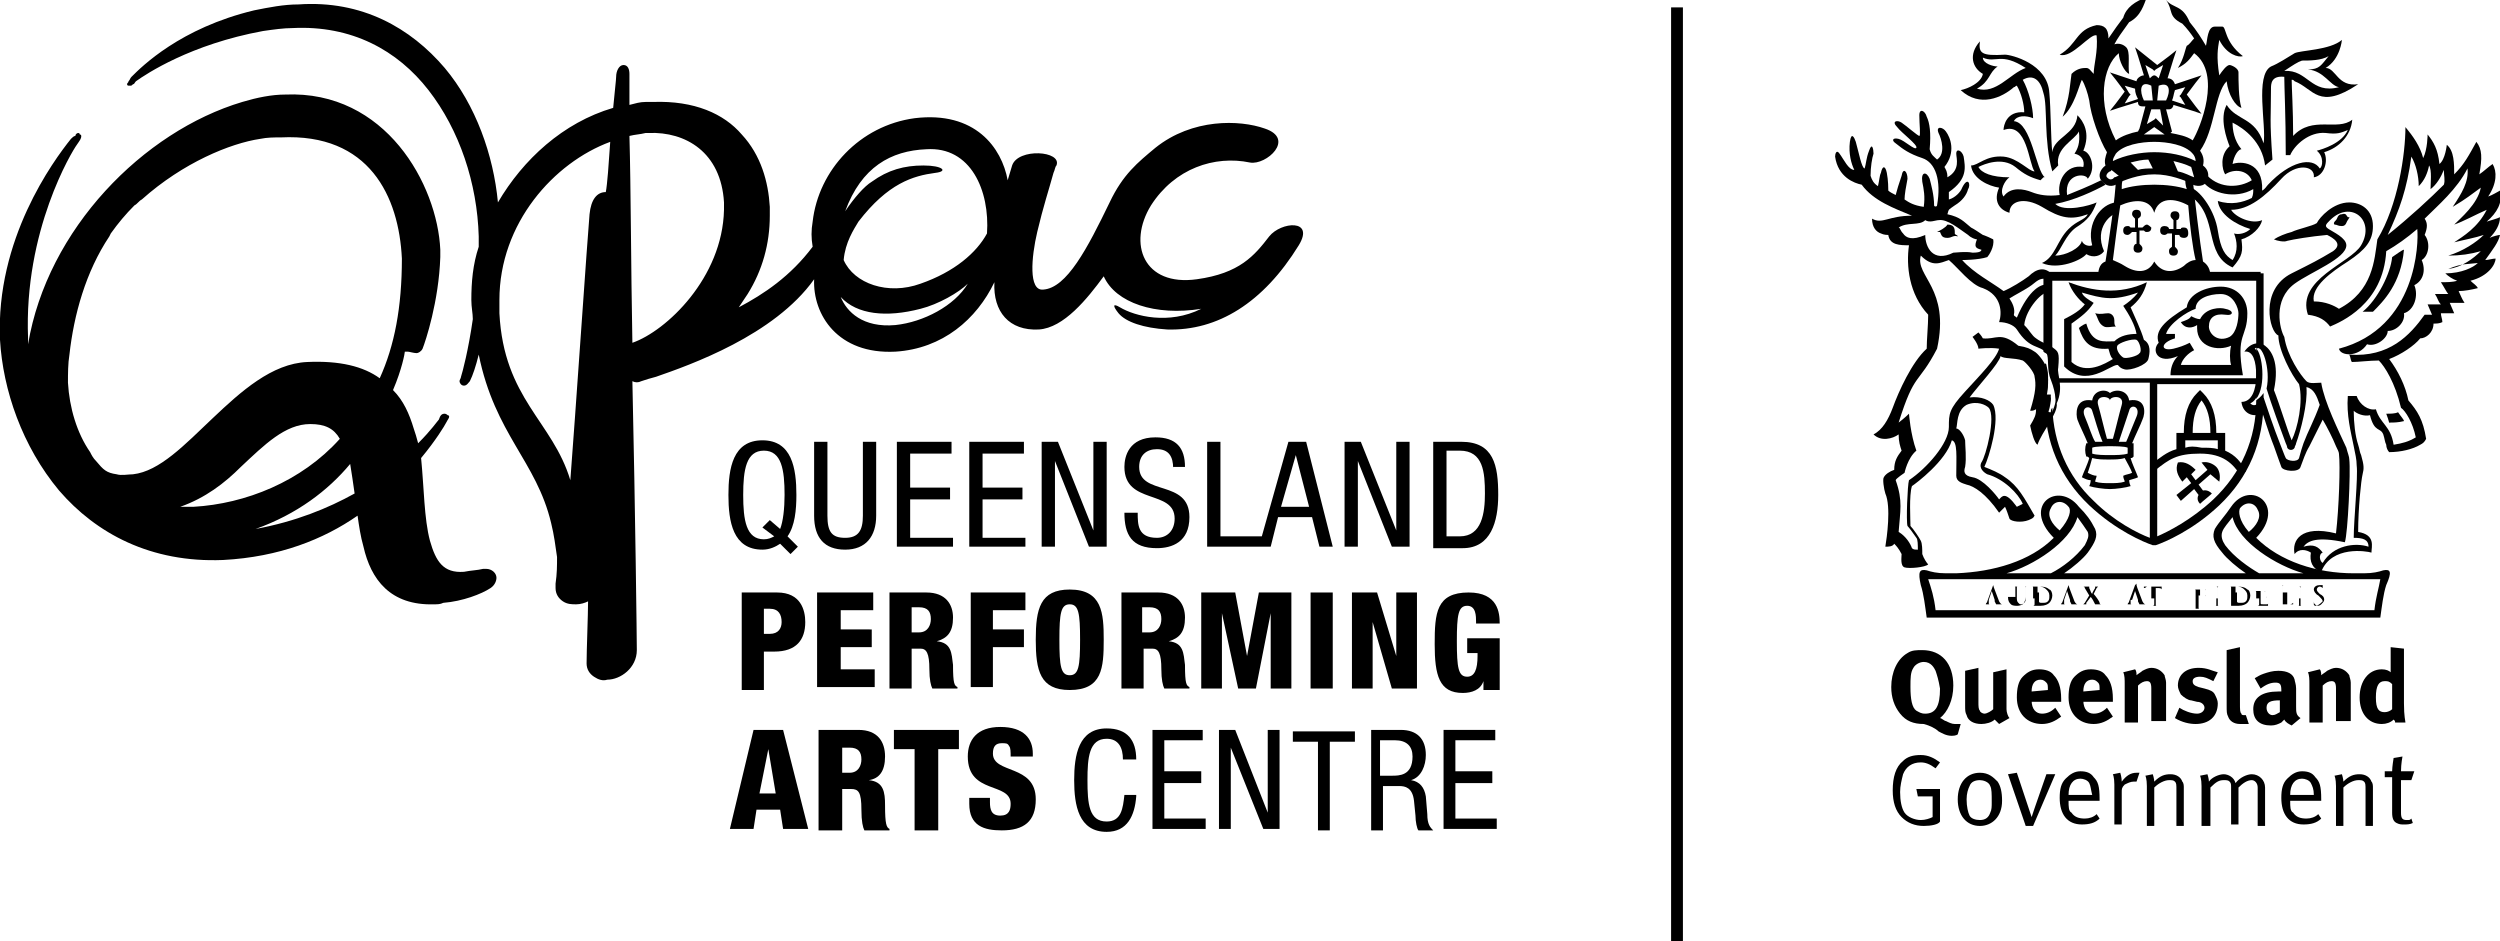 <?xml version="1.0" encoding="utf-8"?>
<!-- Generator: Adobe Illustrator 21.0.0, SVG Export Plug-In . SVG Version: 6.00 Build 0)  -->
<svg version="1.1" id="Layer_1" xmlns="http://www.w3.org/2000/svg" xmlns:xlink="http://www.w3.org/1999/xlink" x="0px" y="0px"
	 viewBox="0 0 169.2 63.7" enable-background="new 0 0 169.2 63.7" xml:space="preserve">
<path d="M52.8,36.8c-0.3,0.2-0.7,0.4-1.2,0.4c-2,0-2.3-1.9-2.3-3.7c0-1.8,0.3-3.7,2.3-3.7c2,0,2.3,1.9,2.3,3.7c0,1-0.1,2.1-0.6,2.8
	l0.7,0.7l-0.5,0.5L52.8,36.8z M51.6,35.7l0.5-0.5l0.7,0.6c0.2-0.5,0.3-1.4,0.3-2.3c0-1.7-0.2-3-1.4-3c-1.2,0-1.4,1.3-1.4,3
	c0,1.7,0.2,3,1.4,3c0.3,0,0.5-0.1,0.7-0.2L51.6,35.7z"/>
<path d="M55.1,29.9H56v5c0,1.1,0.3,1.5,1.2,1.5c0.9,0,1.2-0.5,1.2-1.5v-5h0.9v5c0,1.4-0.7,2.3-2.1,2.3c-1.4,0-2.1-0.8-2.1-2.3V29.9z
	"/>
<path d="M60.7,29.9h3.7v0.8h-2.8v2.3h2.7v0.8h-2.7v2.6h2.9V37h-3.8V29.9z"/>
<path d="M65.6,29.9h3.7v0.8h-2.8v2.3h2.7v0.8h-2.7v2.6h2.9V37h-3.8V29.9z"/>
<path d="M70.5,29.9h1.1l2.4,6h0v-6h0.9V37h-1.2l-2.3-5.8h0V37h-0.9V29.9z"/>
<path d="M79.4,31.7c0-0.8-0.3-1.3-1.1-1.3c-0.7,0-1.2,0.4-1.2,1.2c0,2,3.4,0.8,3.4,3.4c0,1.7-1.2,2.1-2.2,2.1
	c-1.7,0-2.2-0.9-2.2-2.4H77c0,0.8,0,1.7,1.3,1.7c0.7,0,1.2-0.5,1.2-1.3c0-2-3.4-0.9-3.4-3.5c0-0.7,0.3-2,2.1-2c1.4,0,2,0.7,2,2H79.4
	z"/>
<path d="M88.4,29.9h-1.2l-1.8,6.4h-2.8v-6.4h-0.9V37H86l0.5-2h2.3l0.5,2h0.9L88.4,29.9z M86.7,34.3l1-3.5h0l0.9,3.5H86.7z"/>
<path d="M91,29.9h1.1l2.4,6h0v-6h0.9V37h-1.2l-2.3-5.8h0V37H91V29.9z"/>
<path d="M97,29.9h1.9c2.2,0,2.5,1.6,2.5,3.6c0,1.8-0.5,3.6-2.4,3.6h-2V29.9z M97.9,36.3h0.9c1.5,0,1.7-1.6,1.7-2.9
	c0-1.4-0.1-2.9-1.7-2.9h-0.9V36.3z"/>
<path d="M50.2,40.1h2.4c1.6,0,1.9,1.2,1.9,2c0,1.2-0.6,2-2.1,2h-0.7v2.6h-1.5V40.1z M51.7,42.9h0.4c0.6,0,0.8-0.4,0.8-0.8
	c0-0.5-0.2-0.9-0.8-0.9h-0.4V42.9z"/>
<path d="M55.3,40.1h3.8v1.2h-2.2v1.3H59v1.2h-2.1v1.5h2.3v1.2h-3.9V40.1z"/>
<path d="M60.1,40.1h2.6c1.3,0,1.8,0.8,1.8,1.7c0,1-0.4,1.4-1.1,1.6v0c1,0.1,1,0.8,1.1,1.6c0,1.3,0.1,1.4,0.3,1.5v0.1h-1.7
	c-0.1-0.2-0.2-0.6-0.2-1.3c0-1.1-0.2-1.4-0.6-1.4h-0.6v2.7h-1.5V40.1z M61.7,42.8h0.5c0.6,0,0.8-0.5,0.8-0.9c0-0.5-0.2-0.8-0.8-0.8
	h-0.5V42.8z"/>
<path d="M65.6,40.1h3.8v1.2h-2.2v1.3h2.1v1.2h-2.1v2.7h-1.5V40.1z"/>
<path d="M72.4,46.7c-2,0-2.3-1.3-2.3-3.4c0-2.1,0.3-3.4,2.3-3.4c2.2,0,2.3,1.6,2.3,3.4C74.7,45.2,74.6,46.7,72.4,46.7z M72.4,45.7
	c0.6,0,0.7-0.6,0.7-2.4c0-1.8-0.1-2.4-0.7-2.4c-0.6,0-0.7,0.6-0.7,2.4C71.7,45.1,71.8,45.7,72.4,45.7z"/>
<path d="M75.8,40.1h2.6c1.3,0,1.8,0.8,1.8,1.7c0,1-0.4,1.4-1.1,1.6v0c1,0.1,1,0.8,1.1,1.6c0,1.3,0.1,1.4,0.3,1.5v0.1h-1.7
	c-0.1-0.2-0.2-0.6-0.2-1.3c0-1.1-0.2-1.4-0.6-1.4h-0.6v2.7h-1.5V40.1z M77.3,42.8h0.5c0.6,0,0.8-0.5,0.8-0.9c0-0.5-0.2-0.8-0.8-0.8
	h-0.5V42.8z"/>
<path d="M81.3,40.1h2.3l0.8,4.3h0l0.8-4.3h2.2v6.5H86v-5.1h0l-1,5.1h-1.2l-1.1-5.1h0v5.1h-1.4V40.1z"/>
<path d="M88.7,40.1h1.5v6.5h-1.5V40.1z"/>
<path d="M91.4,40.1h1.8l1.3,4.3h0v-4.3h1.4v6.5h-1.7l-1.3-4.5h0v4.5h-1.4V40.1z"/>
<path d="M99.9,42.1c0-0.4,0-1.1-0.6-1.1c-0.6,0-0.7,0.6-0.7,2.4c0,1.8,0.1,2.4,0.7,2.4c0.5,0,0.7-0.5,0.7-1.4v-0.2h-0.7v-1h2.2v3.5
	h-1.1l0-0.6h0c-0.2,0.6-0.8,0.8-1.4,0.8c-1.6,0-1.9-1.2-1.9-3.3c0-2.1,0.1-3.5,2.3-3.5c2,0,2.1,1.4,2.1,2.1H99.9z"/>
<path d="M51,49.4h2l1.7,6.7H53l-0.2-1.3h-1.6l-0.2,1.3h-1.6L51,49.4z M52,50.7L52,50.7l-0.6,3h1.1L52,50.7z"/>
<path d="M55.4,49.4h2.7c1.3,0,1.8,0.8,1.8,1.8c0,1-0.4,1.5-1.1,1.6v0c1,0.1,1.1,0.8,1.1,1.7c0,1.3,0.1,1.5,0.3,1.6v0.1h-1.7
	c-0.1-0.2-0.2-0.6-0.2-1.4c0-1.2-0.2-1.4-0.7-1.4H57v2.8h-1.6V49.4z M57,52.3h0.5c0.6,0,0.8-0.5,0.8-0.9c0-0.5-0.2-0.8-0.8-0.8H57
	V52.3z"/>
<path d="M61.9,50.7h-1.4v-1.3h4.4v1.3h-1.4v5.5h-1.6V50.7z"/>
<path d="M67,54.1v0.2c0,0.5,0.1,0.9,0.7,0.9c0.6,0,0.7-0.4,0.7-0.8c0-1.5-2.9-0.6-2.9-3.2c0-1.1,0.6-2,2.2-2c1.6,0,2.2,0.8,2.2,1.8
	v0.2h-1.5c0-0.3,0-0.6-0.1-0.7c-0.1-0.2-0.2-0.2-0.5-0.2c-0.4,0-0.6,0.2-0.6,0.7c0,1.4,2.9,0.7,2.9,3.1c0,1.5-0.8,2.1-2.3,2.1
	c-1.2,0-2.2-0.3-2.2-1.8v-0.4H67z"/>
<path d="M76.9,53.9c-0.1,1.3-0.6,2.4-2,2.4c-1.9,0-2.2-1.8-2.2-3.5c0-1.7,0.3-3.5,2.2-3.5c1.4,0,2,0.8,2,2.1H76
	c0-0.8-0.3-1.4-1.1-1.4c-1.2,0-1.3,1.3-1.3,2.8c0,1.6,0.1,2.8,1.3,2.8c1,0,1.1-0.9,1.2-1.8H76.9z"/>
<path d="M77.9,49.4h3.5v0.7h-2.6v2.1h2.5V53h-2.5v2.4h2.8v0.7h-3.6V49.4z"/>
<path d="M82.5,49.4h1.1l2.2,5.6h0v-5.6h0.8v6.7h-1.1l-2.2-5.5h0v5.5h-0.8V49.4z"/>
<path d="M90,56.2h-0.8v-6h-1.7v-0.7h4.2v0.7H90V56.2z"/>
<path d="M92.6,49.4h2.2c1.1,0,1.7,0.6,1.7,1.7c0,0.7-0.3,1.5-1,1.7v0c0.6,0.1,0.9,0.5,1,1.1l0.1,1.2c0,0.7,0.2,0.9,0.4,1.1h-1
	c-0.1-0.1-0.2-0.6-0.2-1l-0.1-1c-0.1-0.9-0.6-1-1-1h-1.1v3h-0.8V49.4z M93.4,52.5h0.8c0.5,0,1.4,0,1.4-1.3c0-0.7-0.4-1.1-1.2-1.1h-1
	V52.5z"/>
<path d="M97.7,49.4h3.5v0.7h-2.7v2.1h2.5V53h-2.5v2.4h2.8v0.7h-3.6V49.4z"/>
<path d="M85.9,16c-1,1.3-2,2.5-4.9,2.9c-3.6,0.5-4.7-2.4-3.1-5c1.6-2.5,4.3-3.4,6.7-2.9c1.1,0.2,3.1-1.6,1-2.3
	C83.9,8.1,80.7,8,78.2,10c-1.2,1-2.2,1.8-3.1,3.7c-1.5,3.1-2.9,5.8-4.5,5.9c-1,0.1-0.8-2.2-0.4-3.9c0.4-1.7,0.8-2.9,1.1-4
	c0.1-0.2,0.1-0.4,0.2-0.5c0.4-1-2.6-1.2-3,0c-0.1,0.3-0.2,0.7-0.3,1C67.8,10,66,7.5,61.9,8c-3.7,0.5-6.5,3.5-6.9,7
	c-0.1,0.6-0.1,1.1,0,1.7c-1.5,2-3.3,3.2-5,4.1c0.2-0.3,0.4-0.6,0.6-0.9c1-1.6,1.5-3.4,1.5-5.3c0-0.2,0-0.4,0-0.6
	c-0.1-1.7-0.6-3.5-1.9-4.9c-1.2-1.4-3.2-2.3-6-2.2c-0.2,0-0.3,0-0.5,0c-0.4,0-0.7,0.1-1.1,0.2c0-1.2,0-2,0-2.1
	c0-0.3-0.1-0.6-0.4-0.6c-0.3,0-0.5,0.4-0.5,0.8c0,0.2-0.1,1-0.2,2.1c-3.4,1-6.1,3.5-7.8,6.4c-0.3-3.2-1.5-6.6-3.6-9.1
	c-2.3-2.7-5.6-4.6-9.9-4.3c-1,0-2,0.2-3,0.4c-5,1.2-7.6,3.8-8.3,4.5C8.8,5.3,8.8,5.4,8.7,5.5c0,0.1-0.1,0.1-0.1,0.2
	c0,0,0,0.1,0.1,0.1c0,0,0.1,0,0.1,0c0.1,0,0.1,0,0.2-0.1c0.1,0,0.1-0.1,0.2-0.2C9.9,5,12.9,3,17.8,2.1c0.7-0.1,1.4-0.2,2-0.2
	c4-0.2,7.1,1.5,9.2,4.2c2.1,2.7,3.3,6.3,3.4,9.9c0,0.2,0,0.5,0,0.7c-0.4,1.2-0.5,2.4-0.5,3.6c0,0.5,0.1,0.9,0.1,1.3
	c-0.3,2.1-0.7,3.6-0.8,3.9c0,0.1-0.1,0.2-0.1,0.3c0,0.1,0.1,0.3,0.3,0.3c0.2,0,0.3-0.2,0.4-0.3c0.2-0.4,0.4-1,0.6-1.8
	c1.1,5.4,3.9,7.2,4.9,11.4c0.2,0.8,0.3,1.6,0.4,2.3c0,0.6,0,1.1-0.1,1.8c0,0.1,0,0.2,0,0.3c0,0.4,0.2,0.7,0.5,0.9
	c0.3,0.2,0.6,0.2,0.9,0.2c0.3,0,0.6-0.1,0.8-0.2c0,0.9-0.1,3.3-0.1,4.2c0,0.4,0.2,0.7,0.5,0.9c0.3,0.2,0.6,0.3,0.9,0.2
	c0.9,0,2-0.8,2-2c0-0.6-0.1-9.2-0.3-18.2c0.2,0.1,0.4,0.1,0.6,0c0.3-0.1,0.6-0.2,1-0.3c2.3-0.8,8-2.8,10.7-6.6
	c-0.1,2.4,1.6,5.1,5.5,4.9c3.2-0.2,5.5-2.2,6.7-4.7c-0.1,2,1,3.3,3,3.2c1.7-0.1,3.3-2.1,4.4-3.6c0.8,1.8,3.5,2.7,6.6,2.2
	c-2.2,1.1-4.5,0.5-5.5-0.1c-0.5-0.3-0.5-0.1-0.1,0.4c0.5,0.6,1.7,1,3.3,1.1c3.4,0.1,6.5-1.8,8.9-5.7C89,14.8,86.7,15,85.9,16z
	 M41,13C41,13,41,13,41,13c-0.6,0-1,0.5-1.1,1.5c-0.1,1-1,14.2-1.3,18c-1.2-4-4.5-5.5-4.8-11.3c0-0.3,0-0.6,0-0.9
	c0-5.2,3.7-9.3,7.5-10.7C41.2,11.1,41.1,12.5,41,13z M49,14.2c-0.1,4.6-3.9,8.2-6.2,9c-0.1-5.3-0.1-10.5-0.2-14
	C43,9.1,43.3,9.1,43.7,9c0.1,0,0.1,0,0.2,0c2.5-0.1,4.9,1.3,5.1,4.7C49,13.8,49,14,49,14.2z M60.6,22c-2.2,0.2-3.3-0.9-3.7-1.9
	c1.1,1.2,3.1,1.4,5.4,0.8c1.2-0.3,2.6-1.1,3.2-1.7C64.6,20.7,62.5,21.8,60.6,22z M66.8,15.8c-0.7,1.3-2.2,2.6-4.5,3.4
	c-2.2,0.8-4.5,0-5.2-1.6c0.1-1.2,0.7-2.1,1-2.6c2-2.6,3.7-3.1,5.2-3.3c0.9-0.1,0.5-0.5-0.8-0.5c-1.3,0-2.4,0.3-3.5,1.1
	c-0.5,0.3-1.2,1.1-1.8,2c1.1-3,3.1-4.1,5.5-4.2C65.7,9.9,67,12.9,66.8,15.8z M32.9,38.5c-0.1,0-0.1,0-0.2,0
	c-0.4,0.1-0.8,0.1-1.3,0.2c-1.4,0.1-1.9-0.7-2.3-2.1c-0.4-1.5-0.4-3.6-0.6-5.6c1-1.2,1.6-2.2,1.7-2.4c0.1-0.2,0.2-0.3,0.2-0.4
	c0,0,0-0.1-0.1-0.1c0,0-0.1-0.1-0.2-0.1c-0.2,0-0.3,0.1-0.4,0.4c-0.1,0.1-0.5,0.7-1.4,1.6c-0.1-0.4-0.2-0.7-0.3-1
	c-0.3-1-0.7-1.9-1.4-2.6c0.6-1.4,0.8-2.5,0.8-2.6c0,0,0,0,0,0c0,0,0,0,0,0c0,0,0.1,0,0.2,0c0.1,0,0.4,0.1,0.6,0.1
	c0.1,0,0.3-0.1,0.4-0.3c0.2-0.5,1.1-3.2,1.2-6.2c0-0.2,0-0.4,0-0.5c-0.2-4.4-3.7-10.8-10.5-10.5c-0.9,0-1.9,0.2-2.9,0.5
	c-6.7,2-13.2,8.6-14.5,16.4c0-0.1,0-0.3,0-0.4c-0.3-7.3,3-12.7,3.3-13.1c0.2-0.3,0.3-0.4,0.3-0.6c0,0,0-0.1-0.1-0.1
	C5.4,9,5.3,9,5.3,9C5.2,9,5.1,9.1,5.1,9.2C5,9.2,4.9,9.3,4.8,9.4C3.6,10.9-0.3,16.2,0,23c0.2,3.4,1.5,7.2,4,10.2
	c2.5,2.9,6.2,4.9,11.1,4.7c3.8-0.2,6.8-1.4,9.1-3c0.1,0.7,0.2,1.4,0.4,2.1c0.5,2.2,1.8,4,4.8,3.9h0c0.2,0,0.4,0,0.6-0.1
	c1.3-0.1,2.6-0.6,3.2-1c0.3-0.2,0.4-0.5,0.4-0.7C33.6,38.8,33.3,38.5,32.9,38.5z M13.1,34.3c-0.3,0-0.6,0-0.9,0
	c1.7-0.6,3-1.6,4.1-2.7c1.6-1.5,3-2.9,4.7-2.9c1,0,1.6,0.3,2,1C20.4,32.6,16.6,34.1,13.1,34.3z M17.3,35.8c2.8-1,4.9-2.6,6.4-4.4
	c0.1,0.6,0.2,1.3,0.3,2C22.2,34.4,20,35.3,17.3,35.8z M25.7,25.6c-1.1-0.8-2.7-1.2-4.9-1.1c-2.4,0.1-4.5,2-6.4,3.8
	c-1.9,1.8-3.6,3.6-5.4,3.8c-0.3,0-0.8,0.1-1.1,0c-0.7-0.1-0.9-0.3-1.4-0.9c-0.2-0.2-0.3-0.4-0.4-0.6c0,0,0,0,0,0
	c-0.9-1.3-1.4-3-1.5-4.7c0-0.6,0-1.3,0.1-1.9c0.3-2.7,1.1-5.6,2.7-8c0,0,0.1-0.2,0.1-0.2c0.5-0.7,1-1.3,1.6-1.9
	c0.2-0.1,0.3-0.3,0.5-0.4c2.8-2.5,6-3.8,8-4.1c0.5-0.1,0.9-0.1,1.4-0.1c6-0.3,8,4,8.2,8.2C27.2,20.8,26.7,23.4,25.7,25.6z"/>
<rect x="113.1" y="0.5" width="0.8" height="63.2"/>
<g>
	<g>
		<path d="M132.5,49.7c0,0-0.1,0.1-0.4,0.1c-0.4,0-0.7-0.2-0.9-0.3c-0.2-0.2-0.6-0.4-1-0.5c-0.7,0-1.2-0.2-1.6-0.7
			c-0.4-0.5-0.6-1.1-0.6-1.8c0-1,0.4-1.9,1.1-2.3c0.3-0.2,0.6-0.2,1-0.2c1.3,0,2.1,0.9,2.1,2.4c0,1-0.4,1.8-0.9,2.2
			c0.1,0,0.3,0.2,0.4,0.2c0.2,0.1,0.4,0.2,0.6,0.2c0.2,0,0.4,0,0.4,0L132.5,49.7z M131,45.4c-0.1-0.2-0.3-0.6-0.8-0.6
			c-0.3,0-0.6,0.2-0.7,0.4c-0.2,0.3-0.2,0.7-0.2,1.3c0,0.8,0.1,1.4,0.4,1.6c0.2,0.1,0.3,0.2,0.6,0.2c0.7,0,1-0.5,1-1.7
			C131.2,46,131.1,45.7,131,45.4z"/>
		<path d="M135.3,49c-0.1-0.1-0.2-0.2-0.3-0.3c-0.2,0.2-0.6,0.3-0.9,0.3c-0.5,0-0.9-0.2-1-0.6c-0.1-0.2-0.1-0.3-0.1-0.7v-2.3
			l0.9-0.2v2.3c0,0.3,0,0.5,0.1,0.6c0,0.1,0.2,0.2,0.3,0.2c0.2,0,0.5-0.2,0.6-0.3v-2.5l0.9-0.2V48c0,0.2,0.1,0.5,0.2,0.6L135.3,49z"
			/>
		<path d="M137.5,47.4L137.5,47.4c0,0.6,0.3,0.9,0.7,0.9c0.3,0,0.6-0.1,0.9-0.4l0.4,0.6c-0.4,0.3-0.8,0.5-1.3,0.5
			c-1,0-1.7-0.7-1.7-1.8c0-0.6,0.1-1.1,0.4-1.4c0.3-0.3,0.6-0.5,1.1-0.5c0.4,0,0.8,0.1,1,0.4c0.3,0.3,0.5,0.8,0.5,1.6v0.2H137.5z
			 M138.6,46.7c0-0.3,0-0.4-0.1-0.5c-0.1-0.1-0.2-0.2-0.4-0.2c-0.4,0-0.6,0.3-0.6,0.8v0L138.6,46.7L138.6,46.7z"/>
		<path d="M141,47.4L141,47.4c0,0.6,0.3,0.9,0.7,0.9c0.3,0,0.6-0.1,0.9-0.4l0.4,0.6c-0.4,0.3-0.8,0.5-1.3,0.5c-1,0-1.7-0.7-1.7-1.8
			c0-0.6,0.1-1.1,0.4-1.4c0.3-0.3,0.6-0.5,1.1-0.5c0.4,0,0.8,0.1,1,0.4c0.3,0.3,0.5,0.8,0.5,1.6v0.2H141z M142.1,46.7
			c0-0.3,0-0.4-0.1-0.5c-0.1-0.1-0.2-0.2-0.4-0.2c-0.4,0-0.6,0.3-0.6,0.8v0L142.1,46.7L142.1,46.7z"/>
		<path d="M145.6,48.9v-2.3c0-0.4-0.1-0.5-0.3-0.5c-0.2,0-0.4,0.1-0.6,0.3v2.5h-0.9v-2.6c0-0.3,0-0.6-0.1-0.8l0.8-0.2
			c0.1,0.1,0.1,0.3,0.1,0.4c0.1-0.1,0.3-0.2,0.4-0.3c0.2-0.1,0.4-0.2,0.6-0.2c0.4,0,0.7,0.2,0.9,0.5c0,0.1,0.1,0.3,0.1,0.5v2.6
			H145.6z"/>
		<path d="M148.6,49c-0.4,0-0.9-0.1-1.4-0.4l0.3-0.7c0.3,0.2,0.8,0.4,1.2,0.4c0.3,0,0.5-0.2,0.5-0.4c0-0.2-0.2-0.4-0.5-0.4l-0.4-0.1
			c-0.2,0-0.5-0.2-0.7-0.4c-0.1-0.2-0.2-0.4-0.2-0.6c0-0.7,0.5-1.2,1.4-1.2c0.6,0,0.9,0.2,1.3,0.3l-0.3,0.6
			c-0.4-0.2-0.6-0.3-0.9-0.3c-0.3,0-0.5,0.1-0.5,0.3c0,0.2,0.1,0.3,0.4,0.4l0.4,0.1c0.4,0.1,0.6,0.2,0.7,0.4
			c0.1,0.2,0.2,0.4,0.2,0.6C150.1,48.5,149.5,49,148.6,49z"/>
		<path d="M151.6,49c-0.4,0-0.7-0.2-0.8-0.5c-0.1-0.2-0.1-0.3-0.1-0.8v-2.6c0-0.5,0-0.7,0-1.1l0.9-0.2c0,0.2,0,0.4,0,0.9v2.8
			c0,0.6,0,0.7,0.1,0.8c0,0.1,0.1,0.1,0.2,0.1c0,0,0.1,0,0.1,0l0.2,0.6C152,49,151.8,49,151.6,49z"/>
		<path d="M155.1,49.1c-0.2-0.1-0.4-0.2-0.5-0.4c-0.1,0.1-0.1,0.1-0.2,0.2c-0.2,0.1-0.4,0.2-0.7,0.2c-0.8,0-1.2-0.4-1.2-1.1
			c0-0.8,0.6-1.2,1.7-1.2c0.1,0,0.1,0,0.2,0v-0.1c0-0.4-0.1-0.5-0.4-0.5c-0.3,0-0.6,0.1-1,0.4l-0.4-0.7c0.2-0.1,0.3-0.2,0.6-0.3
			c0.3-0.1,0.6-0.2,1-0.2c0.6,0,1,0.2,1.1,0.6c0,0.1,0.1,0.3,0.1,0.6l0,1.2c0,0.4,0,0.6,0.3,0.8L155.1,49.1z M154.3,47.4
			c-0.6,0-0.9,0.1-0.9,0.5c0,0.3,0.2,0.5,0.4,0.5c0.2,0,0.3-0.1,0.5-0.2L154.3,47.4L154.3,47.4z"/>
		<path d="M158.1,48.9v-2.3c0-0.4-0.1-0.5-0.3-0.5c-0.2,0-0.4,0.1-0.6,0.3v2.5h-0.9v-2.6c0-0.3,0-0.6-0.1-0.8l0.8-0.2
			c0.1,0.1,0.1,0.3,0.1,0.4c0.1-0.1,0.3-0.2,0.4-0.3c0.2-0.1,0.4-0.2,0.6-0.2c0.4,0,0.7,0.2,0.9,0.5c0,0.1,0.1,0.3,0.1,0.5v2.6
			H158.1z"/>
		<path d="M162.1,48.9c0-0.1,0-0.1-0.1-0.2c-0.2,0.2-0.5,0.3-0.8,0.3c-0.9,0-1.5-0.7-1.5-1.8c0-1.1,0.6-1.9,1.5-1.9
			c0.3,0,0.5,0.1,0.6,0.2c0-0.1,0-0.3,0-0.5v-1.2l0.9,0.1v3.7c0,0.9,0.1,1.2,0.1,1.3H162.1z M161.9,46.3c-0.2-0.2-0.3-0.2-0.5-0.2
			c-0.4,0-0.6,0.3-0.6,1.1c0,0.8,0.2,1,0.6,1c0.2,0,0.4-0.1,0.5-0.2V46.3z"/>
		<path d="M130.2,55.9c-0.6,0-1.1-0.2-1.5-0.6c-0.4-0.4-0.6-1-0.6-1.8c0-0.9,0.2-1.6,0.7-2c0.3-0.3,0.7-0.4,1.2-0.4
			c0.5,0,0.9,0.2,1.3,0.5l-0.3,0.4c-0.4-0.3-0.7-0.4-1-0.4c-0.6,0-1,0.3-1.2,0.8c-0.1,0.4-0.2,0.8-0.2,1.2c0,0.6,0.1,1.1,0.3,1.4
			c0.2,0.3,0.7,0.5,1.1,0.5c0.3,0,0.6-0.1,0.8-0.2v-1.4h-1l-0.1-0.5h1.6v2.2C131.2,55.8,130.7,55.9,130.2,55.9z"/>
		<path d="M134,55.9c-0.9,0-1.5-0.7-1.5-1.8c0-1.1,0.6-1.8,1.5-1.8c0.6,0,0.9,0.3,1.2,0.6c0.2,0.3,0.3,0.7,0.3,1.3
			C135.5,55.3,134.8,55.9,134,55.9z M134.7,53.2c-0.1-0.3-0.5-0.4-0.7-0.4c-0.3,0-0.6,0.1-0.7,0.4c-0.1,0.2-0.2,0.5-0.2,0.9
			c0,0.5,0.1,0.9,0.2,1.1c0.1,0.2,0.4,0.3,0.7,0.3c0.4,0,0.6-0.2,0.7-0.5c0.1-0.2,0.1-0.4,0.1-0.7C134.8,53.7,134.8,53.4,134.7,53.2
			z"/>
		<path d="M137.6,55.9h-0.5l-1.2-3.5l0.6-0.1l0.8,2.4c0.1,0.3,0.2,0.6,0.2,0.6h0c0,0,0.1-0.3,0.2-0.6l0.8-2.3h0.6L137.6,55.9z"/>
		<path d="M140,54.2L140,54.2c0,0.4,0,0.7,0.2,0.8c0.2,0.3,0.5,0.4,0.9,0.4c0.3,0,0.6-0.1,0.8-0.3l0.2,0.3c-0.3,0.3-0.7,0.4-1.2,0.4
			c-1,0-1.5-0.7-1.5-1.8c0-0.6,0.1-1,0.4-1.3c0.3-0.3,0.6-0.5,1-0.5c0.4,0,0.7,0.1,0.9,0.4c0.3,0.3,0.4,0.6,0.4,1.5v0.1H140z
			 M141.4,53c-0.1-0.2-0.4-0.3-0.6-0.3c-0.5,0-0.8,0.4-0.8,1.1h1.6C141.5,53.4,141.5,53.2,141.4,53z"/>
		<path d="M144.6,52.9c0,0-0.1,0-0.2,0c-0.2,0-0.4,0.1-0.6,0.2c-0.2,0.2-0.2,0.3-0.2,0.5v2.2h-0.5v-2.7c0-0.5-0.1-0.7-0.1-0.7
			l0.5-0.1c0,0,0.1,0.3,0.1,0.6c0.3-0.4,0.6-0.6,1-0.6c0.1,0,0.2,0,0.2,0L144.6,52.9z"/>
		<path d="M147.3,55.8v-2.3c0-0.4,0-0.5-0.1-0.6c-0.1-0.1-0.2-0.1-0.4-0.1c-0.3,0-0.7,0.2-1,0.5v2.6h-0.5v-2.7
			c0-0.5-0.1-0.7-0.1-0.7l0.5-0.1c0,0,0.1,0.3,0.1,0.5c0.4-0.4,0.7-0.5,1.1-0.5c0.4,0,0.7,0.2,0.8,0.5c0.1,0.1,0.1,0.3,0.1,0.4v2.6
			H147.3z"/>
		<path d="M152.8,55.8v-2.5c0-0.3-0.2-0.5-0.4-0.5c-0.3,0-0.6,0.2-0.9,0.5v2.5h-0.5v-2.5c0-0.2,0-0.3-0.1-0.4
			c-0.1-0.1-0.2-0.1-0.4-0.1c-0.3,0-0.5,0.1-0.9,0.5v2.6H149v-2.7c0-0.5-0.1-0.7-0.1-0.7l0.5-0.1c0,0,0.1,0.3,0.1,0.5
			c0.2-0.3,0.7-0.5,1-0.5c0.3,0,0.7,0.2,0.8,0.6c0.3-0.4,0.8-0.6,1.1-0.6c0.5,0,0.9,0.4,0.9,0.9v2.6H152.8z"/>
		<path d="M155,54.2L155,54.2c0,0.4,0,0.7,0.2,0.8c0.2,0.3,0.5,0.4,0.9,0.4c0.3,0,0.6-0.1,0.8-0.3l0.2,0.3c-0.3,0.3-0.7,0.4-1.2,0.4
			c-1,0-1.5-0.7-1.5-1.8c0-0.6,0.1-1,0.4-1.3c0.3-0.3,0.6-0.5,1-0.5c0.4,0,0.7,0.1,0.9,0.4c0.3,0.3,0.4,0.6,0.4,1.5v0.1H155z
			 M156.4,53c-0.1-0.2-0.4-0.3-0.6-0.3c-0.5,0-0.8,0.4-0.8,1.1h1.6C156.6,53.4,156.5,53.2,156.4,53z"/>
		<path d="M160.1,55.8v-2.3c0-0.4,0-0.5-0.1-0.6c-0.1-0.1-0.2-0.1-0.4-0.1c-0.3,0-0.7,0.2-1,0.5v2.6h-0.5v-2.7
			c0-0.5-0.1-0.7-0.1-0.7l0.5-0.1c0,0,0.1,0.3,0.1,0.5c0.4-0.4,0.7-0.5,1.1-0.5c0.4,0,0.7,0.2,0.8,0.5c0.1,0.1,0.1,0.3,0.1,0.4v2.6
			H160.1z"/>
		<path d="M163.2,52.8h-0.7V55c0,0.4,0.1,0.5,0.4,0.5c0.2,0,0.2,0,0.3-0.1l0.1,0.3c-0.2,0.1-0.4,0.1-0.6,0.1c-0.2,0-0.3,0-0.5-0.1
			c-0.2-0.1-0.3-0.3-0.3-0.7v-2.4h-0.5v-0.4h0.5c0-0.3,0.1-0.9,0.1-0.9l0.6-0.1c0,0-0.1,0.5-0.1,1h0.9L163.2,52.8z"/>
	</g>
	<path d="M143.2,13.7c-1,0.1-2,1.4-1.6,2.9c-0.2,0.1-0.6,0-0.7-0.3c-0.1,0.5-1.1,1-1.8,1c0.4-0.4,0.7-1.4,1.4-1.9
		c0.8-0.5,1.1-0.9,1.4-1.7c-0.4,0.2-2.2,0.7-2.8,0.1c1.2-0.2,2.7-0.9,3.4-1.3l-0.3-0.3c-0.8,0.4-1.8,0.8-2.3,1
		c-0.2-1.5,1.3-1.5,1.4-1.1c0.6-0.7,0.2-1.8-0.3-1.9c0.5-1.2,0-2-0.4-2.4c-0.1,1.3-1.6,1.5-1.7,2.5c-0.1-0.8-0.1-3-0.2-4
		c-0.1-2-2.6-2.6-3-2.6c-1.6,0.1-1.8-0.1-1.7-0.9c-0.8,0.9-0.5,1.8,0.2,2.2c-0.1,0.6-1,1-1.5,1.1c1.3,1.2,2.8,0.5,3.6-0.2
		c0.1,0,0.1-0.1,0.2-0.1c0.3,0.5,0.5,1.3,0.5,1.8c-1.2-0.1-1.4,0.9-1.4,1.2c1.6-0.6,1.7,2.3,2.1,2.8c-0.4,0-1.1-0.9-2.1-1
		c-1.2-0.1-1.7,0.6-2.2,0.6c0.1,0.9,1.2,1.4,1.9,1.5c-0.4,0.9,0,1.5,0.7,1.7c0-0.8,1-1.1,2.2-0.4c1.3,0.8,2,0.9,3.1,0.5
		c-0.2,0.4-0.7,0.4-1.3,1c-0.8,0.8-0.9,1.9-1.8,2.3c1.1,0.5,2.7-0.2,3-0.6c0.5,0.3,1,0.1,1.2-0.2c-0.7-1.6,0.5-2.6,1-2.6
		C143.3,14.1,143.5,13.7,143.2,13.7L143.2,13.7z M137.5,13c-0.5-0.2-1.4-0.4-1.9,0.3c-0.3-0.4,0.1-1.1,0.4-1.3
		c-1.2,0-1.9-0.3-2.1-0.7c0.4-0.2,1.6-0.7,2.5,0c0.6,0.5,1,0.7,1.7,0.9c0.3-0.3,0.2-0.2,0.3-0.2c-0.6-0.4-0.9-3.7-2.1-3.8
		c0.2-0.4,0.8-0.4,1.3-0.2c0-0.7-0.3-1.9-0.7-2.6c0.7-0.4,1.2,0,1.4,0.9c0.3,0.9,0,3.2,0.6,5.3l0.4-0.4c-0.2-1.2,1.1-1.7,1.4-2.3
		c0.1,0.8-0.1,1.2-0.3,1.5c0.5,0.1,0.7,0.5,0.6,0.9c-1.2-0.2-1.8,1-1.6,1.9C138.6,13.3,138,13.2,137.5,13L137.5,13z M134.2,3.9
		c0.9,0.4,1.2-0.4,2.9,0.7c-1.1,0.4-2,1.8-3.3,1.4c0.9-0.5,0.8-1.1,1.4-1.5C134.9,4.5,134.2,4.3,134.2,3.9L134.2,3.9z"/>
	<path d="M155.2,9.2c0-1.8-0.1-3.3-0.1-3.8c0.1,0,0.1,0,0.2,0.1c1.3,0.5,1.6,2,4.3,0.2c-1.4,0.2-1.5-1.1-2.2-1.1
		c1-0.6,1.1-1.9,1.1-1.9c-0.8,0.7-2.8,0.7-3.2,0.9c-0.5,0.3-1.1,0.7-1.6,0.9c-1.1,0.6-0.3,4-0.5,5.2c-0.6-1.8-1.8-1.5-2.5-2.6
		c-0.5,0.9,0,2.3,0.2,2.8c-0.7,0.6-0.5,1.6-0.3,1.9c0.6-0.4,1.5-0.3,1.8,0.4c-0.8,0.5-2.1,0.6-3-0.3l-0.3,0.4
		c0.6,0.8,2.2,1.2,3.4,0.5c0,0.2,0,0.4-0.1,0.6c-0.6,0.3-1.4,0.5-2.3,0.2c0.1,0.9,1.2,1.6,2.2,1.9c-0.3,0.3-0.8,0.4-1.1,0.3
		c0.2,0.5,0.3,1.2-0.1,1.8c-0.5-0.3-0.8-0.7-1-2c-0.2-1.3-1.1-2.6-1.8-2.9c0,0.5,0,0.3,0,0.6c1.9,1.4,0.8,3.9,2.8,4.8
		c0.7-0.8,0.7-1.1,0.6-1.9c0.7-0.2,1.3-0.8,1.4-1.3c-0.7,0.3-1.8-0.2-2.1-0.7c1.2,0,2.3-0.9,3.4-2.1c1-1.1,2.3-0.9,2.2-0.1
		c0.7-0.1,1-1.1,0.7-1.7c1-0.3,1.8-1.1,1.9-2.2C158.2,8.9,156.5,7.8,155.2,9.2L155.2,9.2z M156.8,10.2c0.5,0.4,0.4,1.1,0.2,1.2
		c-0.5-0.8-2-0.5-3.5,1.1c-0.1,0.1-0.2,0.3-0.4,0.4c0.1-2-1.5-2-2-1.8c0.1-0.6,0.4-1,0.6-1c-0.5-0.6-0.6-1.3-0.6-1.8
		c0.8,0.4,2,1.3,2.2,2.9l0.5-0.4c-0.2-2.8-0.1-2.8-0.1-4.8c0-0.3,0-0.9,0.9-0.8c0,0.7,0.1,2.6,0.1,5.3h0.3c0.3-0.7,1.3-1.6,2.4-1.5
		c0.8,0.1,1,0,1.5-0.2C158.5,9.7,157.2,10.1,156.8,10.2L156.8,10.2z M154.6,4.8c0.6-0.4,0.9-0.6,1.2-0.7c0.5,0,1.3,0,1.8-0.3
		c-0.5,0.6-0.6,0.9-1.4,0.9c1.1,0.1,1.5,1.1,2.1,1.2C156.4,6.4,156.2,4.7,154.6,4.8L154.6,4.8z"/>
	<path d="M147.8,15.4c-0.1,0-0.2,0-0.2,0.1c-0.1,0-0.2,0-0.3,0l0-0.6c0.1,0,0.2-0.1,0.2-0.3c0-0.2-0.1-0.3-0.3-0.3
		c-0.2,0-0.3,0.1-0.3,0.3c0,0.1,0.1,0.2,0.2,0.3l0,0.6c-0.1,0-0.2,0-0.3,0c0-0.1-0.1-0.2-0.3-0.2c-0.2,0-0.3,0.1-0.3,0.3
		c0,0.2,0.1,0.3,0.3,0.3c0.1,0,0.2-0.1,0.2-0.1c0.1,0,0.2,0,0.3,0l0,0.9c-0.1,0.1-0.2,0.1-0.2,0.3c0,0.2,0.1,0.3,0.3,0.3
		c0.2,0,0.3-0.1,0.3-0.3c0-0.1-0.1-0.2-0.2-0.3l0-0.8c0.1,0,0.2,0,0.3,0c0,0.1,0.1,0.2,0.3,0.2c0.2,0,0.3-0.1,0.3-0.3
		C148.1,15.5,148,15.4,147.8,15.4L147.8,15.4z"/>
	<path d="M145.3,15.2c-0.1,0-0.2,0.1-0.3,0.2c-0.1,0-0.2,0-0.3,0l0-0.6c0.1-0.1,0.2-0.1,0.2-0.3c0-0.2-0.1-0.3-0.3-0.3
		c-0.2,0-0.3,0.1-0.3,0.3c0,0.1,0.1,0.2,0.2,0.3l0,0.6c-0.1,0-0.2,0-0.3,0c-0.1-0.1-0.1-0.1-0.2-0.1c-0.2,0-0.3,0.1-0.3,0.3
		c0,0.2,0.1,0.3,0.3,0.3c0.1,0,0.2-0.1,0.3-0.2c0.1,0,0.2,0,0.3,0l0,0.8c-0.1,0-0.2,0.1-0.2,0.3c0,0.2,0.1,0.3,0.3,0.3
		c0.2,0,0.3-0.1,0.3-0.3c0-0.1-0.1-0.2-0.2-0.3l0-0.9c0.1,0,0.2,0,0.3,0c0.1,0.1,0.1,0.1,0.2,0.1c0.2,0,0.3-0.1,0.3-0.3
		C145.6,15.4,145.4,15.2,145.3,15.2L145.3,15.2z"/>
	<path d="M149.1,17.7c-0.2-1.2-0.6-4.5-0.7-5.6l-0.5,0c0,0.2,0,0.4,0.1,0.7c-0.6-0.2-1.4-0.3-2.2-0.3c-0.8,0-1.6,0.1-2.2,0.3
		c0-0.3,0-0.5,0.1-0.7l-0.5,0c0,1.1-0.5,4.4-0.7,5.6c-0.3,0.1-0.5,0.4-0.5,1c0,0,2.7,0,3.8,0c1.1,0,3.8,0,3.8,0
		C149.6,18.2,149.4,17.9,149.1,17.7L149.1,17.7z M145.8,17.7c-0.4,0.8-1.2,0.8-2,0.3c-0.3-0.2-0.6-0.3-0.8-0.4
		c0.1-0.8,0.3-2.4,0.5-3.7c0.9-0.4,2-0.5,2.3,0.5c0.3-1.1,1.4-1,2.3-0.5c0.1,1.3,0.3,2.9,0.5,3.7c-0.3,0-0.6,0.2-0.8,0.4
		C147.1,18.5,146.3,18.5,145.8,17.7L145.8,17.7z"/>
	<path d="M140,19.1c1.6,0.6,3.4,0.9,5.3,0c-0.2,0.8-0.6,1.3-1.1,1.7c0.3,0.7,0.7,1.5,0.9,2.2c0.5,0.3,0.4,0.9,0.3,1.3
		c-0.1,0.4-1.2,0.8-1.6,0.7c-0.4-0.1-0.4-0.3-0.5-0.3c-0.5,0-2.1,1.6-3.6,0.1c0-1.4,0-3.2,0-3.2c0.6-0.3,1.1-0.6,1.4-1
		C140.7,20.3,140.2,19.7,140,19.1L140,19.1z M141.7,20.5c-0.4,0.6-0.8,0.9-1.5,1.4c0,0,0,1.6,0,2.6c1,0.9,2.3,0.1,2.8-0.2
		c-0.2-0.2-0.2-0.4-0.3-0.7c-1.3,0.1-1.7-0.5-2-1.4c0,0,0.2-0.2,0.5-0.3c0.4,1.4,1.2,1.2,1.9,1.2c0.4-0.4,1-0.5,1.5-0.5
		c-0.1-0.6-0.5-1.3-0.9-1.9c0.3-0.2,0.7-0.5,1-0.9c-1.7,0.6-2.4,0.4-3.8,0C141,20.1,141.4,20.3,141.7,20.5L141.7,20.5z M144.6,23
		c-0.3-0.1-1.2,0.2-1.3,0.4c-0.1,0.2,0.1,0.6,0.4,0.8c0.2,0.1,1-0.1,1.1-0.3C145,23.8,144.8,23.1,144.6,23L144.6,23z"/>
	<path d="M152.1,21.2c0-1-0.7-1.8-1.8-1.8c-1,0-2.2,0.5-2.3,1.4c-1.5,0.9-2.2,1.6-1.9,2.4c-0.5,0.5-0.1,1.5,1.3,0.9
		c-0.4,0.4-0.5,0.9-0.5,1.3c1.4,0,4.6,0,4.9,0C151.3,22.5,152.1,22.9,152.1,21.2L152.1,21.2z M150.6,20.9c-0.3-0.1-1.3-0.1-1.7,0.7
		c-0.2,0-0.4-0.1-0.6-0.2c-0.1,0.2-0.4,0.3-0.7,0.4c0.3,0.5,0.8,0.4,1.1,0.2c0,0.1,0,0.1,0,0.2c0,1.3,1.4,1.6,2.3,1.2
		c-0.1,0.4-0.1,1,0,1.3c0,0-2.9,0-3.4,0c0.1-0.4,0.5-0.8,0.9-1l-0.3-0.5c-0.4,0.2-0.7,0.3-1.1,0.4c-0.9,0.2-0.9-0.4,0.1-0.7v-0.3
		l-0.6,0c0.2-0.7,1.4-1.5,2-1.7c0-0.7,0.9-1,1.7-1c0.9,0,1.2,1,1.2,1.3c0,0.4-0.1,1.3-0.6,1.6c-0.8,0.4-1.4-0.2-1.4-0.7
		c0-0.6,0.4-0.9,1.1-0.8C151.2,21.4,151.2,21,150.6,20.9L150.6,20.9z"/>
	<path d="M150.6,30.5v-1v-0.2h-0.2H150c0-1.2-0.3-2.1-0.9-2.7l-0.2-0.2l-0.2,0.2c-0.6,0.6-0.9,1.5-0.9,2.7h-0.3h-0.2v0.2v0.9
		c-0.7,0.2-1.1,0.6-1.7,1l0,0l0.3,0.4l0,0c0.9-0.7,1.4-1.1,3-1.1c1.6,0,2.2,0.7,2.7,1.4l0.4-0.2C151.7,31.3,151.3,30.8,150.6,30.5
		L150.6,30.5z M149,27.1c0.4,0.5,0.6,1.2,0.6,2.2h-1.2C148.4,28.3,148.6,27.6,149,27.1L149,27.1z M147.9,30.3v-0.5h2.2v0.6
		c-0.3-0.1-0.7-0.1-1.1-0.1C148.5,30.2,148.2,30.2,147.9,30.3L147.9,30.3z"/>
	<path d="M150.2,32.6c0.1-0.4,0-0.8-0.2-1c-0.2-0.2-0.6-0.4-1-0.3l0.4,0.5l-0.8,0.7l-0.3-0.4c0,0,0.1-0.1,0.3-0.3
		c-0.3-0.3-0.7-0.6-1.2-0.5c-0.2,0.5,0,0.9,0.3,1.3c0.2-0.2,0.3-0.3,0.3-0.3l0.3,0.4l-1,0.8l0.3,0.4l0.9-0.8l0.3,0.4
		c0,0-0.2,0.3,0.1,0.6c0.2-0.2,0.6-0.5,0.8-0.7c-0.3-0.3-0.6-0.2-0.6-0.2l-0.3-0.4l0.8-0.7L150.2,32.6L150.2,32.6z"/>
	<path d="M144.1,27.1c-0.1-0.7-0.9-0.8-1.3-0.5c-0.3-0.3-1.1-0.2-1.2,0.5c-1.2-0.2-1.1,1-1,1.3c0.1,0.3,0.5,1.1,0.7,1.6
		c0,0-0.1,0-0.1,0c-0.1,0.3-0.1,0.6,0,0.9c0.1,0,0.1,0,0.2,0.1c-0.1,0.4-0.4,1-0.5,1.3c0.2,0.1,0.4,0.2,0.6,0.2c0,0,0,0.2-0.1,0.4
		c0.3,0.1,1,0.2,1.4,0.2c0.4,0,1.1-0.1,1.4-0.2c-0.1-0.2-0.1-0.4-0.1-0.4c0.3-0.1,0.4-0.1,0.6-0.2c-0.1-0.3-0.4-0.9-0.5-1.3
		c0.1,0,0.1,0,0.2-0.1c0-0.3,0-0.7,0-0.9c0,0-0.1,0-0.1,0c0.2-0.5,0.6-1.3,0.7-1.6C145.2,28,145.3,26.9,144.1,27.1L144.1,27.1z
		 M142.8,27.1c0-0.3,1-0.4,0.8,0.3c-0.2,0.7-0.4,1.6-0.6,2.3c-0.1,0-0.2,0-0.2,0c-0.1,0-0.2,0-0.2,0c-0.2-0.7-0.4-1.6-0.6-2.3
		C141.8,26.7,142.8,26.8,142.8,27.1L142.8,27.1z M144,30.3c0,0.1,0,0.3,0,0.4c-0.3,0.1-0.8,0.1-1.2,0.1c-0.4,0-0.9,0-1.2-0.1
		c0-0.1,0-0.3,0-0.4c0.2-0.1,1-0.1,1.2-0.1C143.1,30.2,143.8,30.2,144,30.3L144,30.3z M141.1,28.2c-0.3-0.7,0.4-0.8,0.5-0.4
		c0.2,0.6,0.4,1.4,0.7,2.1c-0.2,0-0.3,0-0.5,0C141.6,29.6,141.4,28.9,141.1,28.2L141.1,28.2z M144.3,32c-0.2,0.1-0.4,0.1-0.6,0.2
		c0,0.2,0.1,0.3,0.1,0.4c-0.3,0.1-0.7,0.1-1,0.1c-0.3,0-0.7,0-1-0.1c0-0.1,0.1-0.3,0.1-0.4c-0.2,0-0.4-0.1-0.6-0.2
		c0.1-0.3,0.2-0.6,0.3-1c0.4,0.1,0.7,0.1,1.1,0.1c0.4,0,0.8,0,1.1-0.1C144,31.4,144.2,31.7,144.3,32L144.3,32z M144.6,28.2
		c-0.3,0.7-0.6,1.5-0.7,1.7c-0.2,0-0.3,0-0.5,0c0.2-0.6,0.5-1.5,0.7-2.1C144.2,27.3,144.9,27.5,144.6,28.2L144.6,28.2z"/>
	<path d="M141.8,21.2c0.4,0.1,0.6,0,0.9,0c0.1,0,0.4,0.1,0.4,0.5c0,0.2,0,0.3,0.1,0.4c-0.3,0-0.6,0.1-0.8,0
		C142,21.9,142,21.5,141.8,21.2L141.8,21.2z"/>
	<path d="M169.2,15.9c-0.1,0-0.5,0.1-0.7,0.2c0.4-0.4,0.7-0.9,0.7-1.4c-0.2,0.1-0.6,0.2-0.9,0.3c0.7-0.6,1.1-1.3,0.9-2.1
		c-0.2,0.1-0.5,0.3-0.8,0.4c0.6-0.9,0.6-1.7,0.3-2.2c-0.3,0.2-0.6,0.5-0.9,0.7c0.2-1.1,0.2-1.7-0.2-2.2c-0.5,0.9-0.8,1.5-1.5,2.2
		c0-0.7,0-1.6-0.5-2c0,0-0.1,1-0.5,1.3c-0.1-1-0.4-1.5-0.8-2c0,0,0,1-0.3,1.6c-0.2-0.8-0.7-1.5-1.2-2.1c0,1.8-0.5,5.3-1.9,7.6
		c-0.2,1.4-0.3,3.5-2.6,4.7c-0.3-0.2-0.9-0.5-1.7-0.5c-0.2-1,1.2-2,2.3-2.7c1.2-0.8,1.7-1.4,1.7-2.4c0-1.1-0.8-1.6-1.6-1.6
		c-1.1,0-2,1-2.2,1.4c-0.3,0.2-1.3,0.4-1.7,0.6c-0.4,0.1-0.9,0.3-1.2,0.5c0.2,0.1,0.7,0.2,0.9,0.1c0.4-0.1,1.6-0.3,2.7-0.4
		c0.4,0.2,1.1,0.6,0.4,1.1c-1,0.6-1.4,0.8-2.8,1.5c-2.2,1.1-1.5,4-0.9,4.2c0,1,0.9,2.7,1.4,3.3c0.3,1.2-0.1,3-0.5,3.8
		c-0.3-0.7-0.8-2.4-1.2-3.4c0.4-1.9-0.2-2.7-0.6-3c-0.4-0.3-1-0.2-1.4,0.4c0.6-0.1,0.8,0.7,0.8,1.6c0,1-0.3,1.8-1,1.8
		c0.1,0.9,1,1.1,1.4,0.7c0.1,0.2,0.4,1.3,0.8,2.3c0.2,0.6,0.4,1.1,0.5,1.4c0.1,0.3,1.2,0.4,1.3,0c0.2-0.5,0.3-0.9,0.6-1.4l0,0
		c0.2-0.4,0.5-1,0.9-1.8c0.3,0.5,0.7,1.3,0.9,1.8c0.1,0.2,0.2,0.4,0.2,0.5c0.1,0.8,0,3.7-0.2,5.4c-2.4-0.6-3,0.5-2.8,1.4
		c0.3-0.4,0.8-0.3,1.1-0.1c-0.1,0.6,0.1,1.1,0.7,1.3c0.7-1.8,3.1-1.4,3.4-1.3c0-0.4,0.3-1.2-0.9-1.4c0-1.6,0.2-3.5,0.3-3.9
		c0.1-0.4,0.1-0.6-0.1-1.3c-0.1-0.2-0.1-0.4-0.2-0.7l0,0c-0.2-0.6-0.3-1.5-0.3-2.3c0.2,0.2,0.7,0.4,1.1,0.3c0.3,1.2,0.7,0.8,0.9,1.3
		c0.1,0.3,0.1,0.5,0.2,0.7c0,0.2,0.1,0.4,0.2,0.5c0.8,0,1.6-0.2,2.1-0.5c0.2-0.1,0.3-0.2,0.4-0.4c-0.2-1.3-0.6-1.9-1.2-2.6
		c-0.2-1-0.7-2-1.3-2.8c0.8-0.3,1.7-0.9,2.1-1.4c0.4,0,0.9-0.4,0.9-1c0.2,0,0.4,0,0.6-0.1c0-0.2-0.1-0.4-0.1-0.6c0.3,0,0.6,0,0.9,0
		c-0.1-0.2-0.2-0.5-0.3-0.7c0.3,0,0.7,0,1,0c-0.2-0.3-0.3-0.6-0.4-0.8c0.4,0,0.9-0.1,1.3-0.2c-0.1-0.2-0.3-0.3-0.5-0.5
		c1.2-0.3,1.7-1.1,1.7-1.5c-0.2,0-0.5,0.1-0.7,0.1C168.7,16.9,169.1,16.4,169.2,15.9z M163.2,10.6c0.3,0.5,0.5,1.3,0.5,2
		c0.4-0.4,0.6-0.9,0.7-1.4c0.2,0.3,0.1,1.2,0.1,1.6c0.4-0.3,0.7-0.8,0.9-1.3c0,0.4,0.1,0.7,0,1c-0.9,0.9-2.3,2.2-3.8,3.4
		C162.4,14.2,162.9,12.8,163.2,10.6z M155.9,30L155.9,30c-0.1,0.3-0.2,0.6-0.3,1c-0.1,0.3-0.8,0.2-0.9,0c-0.1-0.2-0.2-0.5-0.4-1l0,0
		c-0.4-1-0.9-2.5-1.1-3.1c-0.3,0.4-0.6,0.7-0.9,0.4c1.1-0.5,0.7-3.5,0.3-3.7c0.5-0.5,1.1,1.4,0.8,2.7c0.3,1,1,2.9,1.3,3.7l0,0
		c0.1,0.2,0.1,0.3,0.1,0.3c0.1,0.2,0.4,0.2,0.5,0c0-0.1,0.1-0.2,0.1-0.3l0,0c0.3-0.8,0.8-2.7,0.7-3.8c0.5,0.1,0.7,0.6,0.9,1.2
		C156.6,28.5,156.2,29.2,155.9,30z M167.7,17.8c-0.3,0.3-1.1,0.7-2.2,0.7c0.2,0.2,0.5,0.4,0.8,0.5c-0.3,0.1-0.7,0.1-1.1,0.1
		c0.2,0.3,0.4,0.7,0.5,0.8c-0.3,0-0.6,0-0.9,0c0.2,0.3,0.2,0.5,0.4,0.7c-0.2,0-0.7,0-0.9,0c0.1,0.2,0.2,0.5,0.3,0.7
		c-0.1,0-0.4,0-0.5,0c-1,1.4-2.4,2.9-5.1,2.7c0.1,0.2,0.1,0.5,0.2,0.5c0.4,0,1.2-0.1,1.8-0.1c0.4,0.4,1.1,1.5,1.5,3.2
		c0.3,0.2,0.8,1,1,2c-0.5,0.3-0.9,0.4-1.5,0.5c-0.2-1.3-0.9-1.4-1.2-2.4c-0.5,0.1-1.1-0.3-1.3-0.9h-0.6c-0.1,1.3,0.2,2.4,0.4,3.4
		c0.1,0.5,0.2,0.9,0.2,1.3c0.1,0.8-0.2,3.7-0.2,4.9c0.6,0,1,0.1,1,0.6c-0.9-0.3-2.4-0.1-3.1,1.1c-0.2-0.1-0.3-0.6,0-0.7
		c-0.3-0.4-0.6-0.6-1.3-0.4c0.3-0.4,0.9-0.7,2.8-0.3c0.2-0.6,0.4-4.8,0.3-5.6c0-0.2-0.1-0.4-0.2-0.8l0,0c-0.5-1.1-1.5-3.1-1.7-4.4
		c-0.3,0-0.8,0.1-1-0.1c-0.4-0.4-1.3-1.7-1.5-3c-0.3-0.5-0.8-2.5,0.7-3.6c1.1-0.8,3.5-1.7,3.5-2.6c0-0.5-0.9-0.9-1.2-1.1
		c-0.3-0.2-0.2-0.3,0.1-0.6c1.4-1.4,3.1,0,2.1,1.7c-0.7,1.2-4.4,2.3-3.6,4.7c0.8,0.1,1.2,0.4,1.5,0.8c0.7-0.3,3.6-1.5,3.8-5.1
		c0.7-0.4,1.4-0.9,2.1-1.5c0.1,0.9,0,6.7-5.3,8.1c0.1,0.5,1.3,0.6,1.9-0.3c0.6,0.2,1.4-0.4,1.4-0.9c0.6,0,1.2-0.6,1.1-1.2
		c0.7-0.2,1-1.2,0.7-1.9c0.6-0.3,0.8-1,0.5-1.7c0.5-0.3,0.6-1.2,0.2-1.7c0.2-0.5,0.2-0.8,0-1.1c0.9-0.9,2.2-2,2.9-3.4
		c0.1,0.9-0.4,1.7-1,2.6c1-0.6,1.2-0.8,1.9-1.3c-0.2,1.1-1.4,2.1-1.8,2.5c0.6-0.2,1.5-0.7,2.2-1c-0.6,1.2-1.6,1.8-2.2,2.2
		c0.8-0.2,1.4-0.3,2-0.5c-0.5,0.5-1.4,1.1-2.4,1.4c0.8,0,1.5-0.1,2.2-0.3c-0.5,0.5-1.3,1.1-2.2,1.2
		C166.7,17.8,166.9,17.9,167.7,17.8z"/>
	<path d="M161.9,17.4c-0.1,1.1-1,2.9-2,3.7l0.7,0c0.7-0.7,1.9-1.9,2.1-4.2C162.6,16.9,162.2,17.2,161.9,17.4L161.9,17.4z"/>
	<path d="M158.1,14.9c0.1-0.1,0.1-0.4,0.4-0.4c0.3-0.1,0.3,0.1,0.4,0.2c0.2,0,0.1,0,0,0.2c-0.1,0.1-0.1,0.4-0.4,0.4
		c-0.3,0-0.3-0.1-0.5-0.1C157.9,15.1,158,15,158.1,14.9L158.1,14.9z"/>
	<path d="M161.5,28c0.3,0,0.6,0,0.8-0.1c0.2,0.3,0.4,0.5,0.4,0.6c-0.4,0.1-0.7,0.1-1,0.1C161.7,28.7,161.7,28.5,161.5,28L161.5,28z"
		/>
	<path d="M161.3,38.6c-0.3,0.1-0.7,0.2-1.3,0.2h-0.7c-2.5,0-5-0.8-6.6-2.4c2.1-2.2-0.4-4-1.7-2.1c-0.4,0.6-0.8,1-1.1,1.5
		c-0.2,0.5-0.1,0.9,0.5,1.6c0.3,0.4,1,1,1.6,1.4h-12.3c0.6-0.4,1.3-1,1.6-1.4c0.5-0.7,0.7-1.1,0.5-1.6c-0.3-0.6-0.6-1-1.1-1.5
		c-1.4-1.8-3.9-0.1-1.7,2.1c-1.6,1.6-4.1,2.3-6.6,2.4h-0.7c-0.6,0-1-0.1-1.3-0.2c-0.5-0.1-0.6,0.1-0.4,1c0.2,0.6,0.3,1.5,0.4,2.2
		h30.7c0.1-0.7,0.2-1.6,0.4-2.2C161.9,38.7,161.8,38.5,161.3,38.6L161.3,38.6z M151.6,34.4c0.4-0.5,1-0.4,1.2,0.1
		c0.3,0.5-0.1,1.1-0.6,1.5C151.5,35.2,151.5,34.6,151.6,34.4L151.6,34.4z M150.6,36.9c-0.2-0.3-0.3-0.6-0.2-0.9
		c0.1-0.3,0.4-0.6,0.7-1c0.4,1.7,3,3.3,4.8,3.8h-3C152.2,38.4,151.2,37.7,150.6,36.9L150.6,36.9z M138.8,34.4
		c0.2-0.5,0.8-0.6,1.2-0.1c0.2,0.2,0.1,0.8-0.6,1.6C138.9,35.5,138.5,34.9,138.8,34.4L138.8,34.4z M140.6,35c0.3,0.4,0.5,0.7,0.7,1
		c0.1,0.3,0,0.5-0.2,0.9c-0.6,0.8-1.5,1.5-2.3,1.9h-3C137.6,38.3,140.1,36.7,140.6,35L140.6,35z M160.7,41.3H131
		c-0.1-0.9-0.3-1.5-0.5-2.1h30.6C161,39.8,160.8,40.4,160.7,41.3L160.7,41.3z"/>
	<path d="M135,40.7C135,40.7,135,40.7,135,40.7l0.1,0.2c0,0,0,0,0,0c0,0,0,0,0,0c0,0,0,0,0.1,0c0.1,0,0.3,0,0.3,0c0.1,0,0.1,0,0.1,0
		c0,0,0,0,0,0c0,0,0,0-0.1,0c0,0-0.1,0-0.2-0.2c-0.1-0.3-0.4-1-0.4-1.1c0,0,0-0.1,0-0.1c0,0,0,0,0,0.1l-0.4,1.1
		c0,0.1-0.1,0.1-0.1,0.2c0,0,0,0-0.1,0c0,0,0,0,0,0c0,0,0,0,0,0c0.1,0,0.2,0,0.2,0c0.1,0,0.1,0,0.2,0c0,0,0,0,0,0c0,0,0,0,0,0h0
		c-0.1,0-0.1,0-0.1-0.1c0,0,0-0.1,0-0.1l0-0.1c0,0,0,0,0,0H135L135,40.7z M134.6,40.6C134.5,40.6,134.5,40.6,134.6,40.6l0.2-0.6
		c0,0,0,0,0,0c0,0,0,0,0,0l0.2,0.6c0,0,0,0,0,0H134.6L134.6,40.6z"/>
	<path d="M135.9,40.4c0,0.3,0.1,0.4,0.2,0.5c0.1,0.1,0.3,0.1,0.4,0.1c0.1,0,0.2,0,0.4-0.1c0.1-0.1,0.2-0.3,0.2-0.5v-0.2
		c0-0.3,0-0.3,0-0.4c0-0.1,0-0.1,0.1-0.1c0,0,0,0,0.1,0c0,0,0,0,0,0c0,0,0,0,0,0c-0.1,0-0.2,0-0.2,0c0,0-0.1,0-0.2,0c0,0,0,0,0,0
		c0,0,0,0,0,0c0,0,0.1,0,0.1,0c0.1,0,0.1,0,0.1,0.1c0,0.1,0,0.1,0,0.4v0.2c0,0.2,0,0.3-0.1,0.4c-0.1,0.1-0.2,0.1-0.2,0.1
		c-0.1,0-0.1,0-0.2-0.1c-0.1-0.1-0.1-0.2-0.1-0.4v-0.2c0-0.3,0-0.3,0-0.4c0-0.1,0-0.1,0.1-0.1c0,0,0,0,0.1,0c0,0,0,0,0,0
		c0,0,0,0,0,0c-0.1,0-0.2,0-0.2,0c-0.1,0-0.2,0-0.3,0c0,0,0,0,0,0c0,0,0,0,0,0c0,0,0.1,0,0.1,0c0.1,0,0.1,0,0.1,0.1
		c0,0.1,0,0.1,0,0.4V40.4L135.9,40.4z"/>
	<path d="M137.7,40.5c0,0.2,0,0.3,0,0.4c0,0,0,0.1-0.1,0.1c0,0,0,0-0.1,0c0,0,0,0,0,0c0,0,0,0,0,0c0.1,0,0.2,0,0.2,0
		c0.1,0,0.2,0,0.4,0c0.3,0,0.5-0.1,0.6-0.2c0.1-0.1,0.2-0.3,0.2-0.5c0-0.2-0.1-0.4-0.2-0.4c-0.2-0.2-0.5-0.2-0.7-0.2
		c-0.1,0-0.2,0-0.3,0c-0.1,0-0.2,0-0.3,0c0,0,0,0,0,0c0,0,0,0,0,0c0,0,0.1,0,0.1,0c0.1,0,0.1,0,0.1,0.1c0,0.1,0,0.1,0,0.4V40.5
		L137.7,40.5z M137.9,40.1c0-0.1,0-0.3,0-0.4c0,0,0,0,0,0c0,0,0.1,0,0.1,0c0.1,0,0.3,0,0.5,0.2c0.1,0.1,0.2,0.2,0.2,0.4
		c0,0.2,0,0.3-0.1,0.4c-0.1,0.1-0.2,0.1-0.4,0.1c-0.1,0-0.2,0-0.2-0.1c0,0,0-0.1,0-0.1c0,0,0-0.2,0-0.4V40.1L137.9,40.1z"/>
	<path d="M140.1,40.7C140.2,40.7,140.2,40.7,140.1,40.7l0.1,0.2c0,0,0,0,0,0c0,0,0,0,0,0c0,0,0,0,0.1,0c0.1,0,0.3,0,0.3,0
		c0.1,0,0.1,0,0.1,0c0,0,0,0,0,0c0,0,0,0-0.1,0c0,0-0.1,0-0.2-0.2c-0.1-0.3-0.4-1-0.4-1.1c0,0,0-0.1,0-0.1c0,0,0,0,0,0.1l-0.4,1.1
		c0,0.1-0.1,0.1-0.1,0.2c0,0,0,0-0.1,0c0,0,0,0,0,0c0,0,0,0,0,0c0.1,0,0.2,0,0.2,0c0.1,0,0.1,0,0.2,0c0,0,0,0,0,0c0,0,0,0,0,0h0
		c-0.1,0-0.1,0-0.1-0.1c0,0,0-0.1,0-0.1l0-0.1c0,0,0,0,0,0H140.1L140.1,40.7z M139.7,40.6C139.7,40.6,139.7,40.6,139.7,40.6l0.2-0.6
		c0,0,0,0,0,0c0,0,0,0,0,0l0.2,0.6c0,0,0,0,0,0H139.7L139.7,40.6z"/>
	<path d="M141.9,39.8c0.1-0.1,0.1-0.1,0.1-0.1c0,0,0,0,0.1,0c0,0,0,0,0,0c0,0,0,0,0,0c-0.1,0-0.1,0-0.2,0c0,0-0.1,0-0.2,0
		c0,0,0,0,0,0c0,0,0,0,0,0c0,0,0,0,0.1,0c0,0,0,0,0,0c0,0,0,0,0,0.1c0,0-0.2,0.3-0.2,0.4c-0.1-0.1-0.1-0.2-0.2-0.4c0,0,0,0,0-0.1
		c0,0,0,0,0,0c0,0,0,0,0,0c0,0,0,0,0,0c0,0,0,0,0,0c-0.1,0-0.2,0-0.2,0c-0.1,0-0.2,0-0.3,0c0,0,0,0,0,0c0,0,0,0,0,0c0,0,0,0,0.1,0
		c0.1,0,0.1,0.1,0.1,0.1l0.3,0.5l-0.3,0.5c-0.1,0.1-0.1,0.1-0.1,0.1c0,0-0.1,0-0.1,0c0,0,0,0,0,0c0,0,0,0,0,0h0c0,0,0.1,0,0.1,0
		c0,0,0.2,0,0.2,0h0c0,0,0,0,0,0c0,0,0,0,0,0c0,0,0,0,0,0c0,0,0,0,0,0c0,0,0,0,0-0.1l0.3-0.4c0.1,0.1,0.2,0.3,0.3,0.5c0,0,0,0,0,0
		c0,0,0,0,0,0c0,0,0,0,0.1,0c0.1,0,0.3,0,0.3,0h0.1c0,0,0,0,0,0c0,0,0,0,0,0c0,0,0,0-0.1,0c0,0-0.1,0-0.1-0.1c0-0.1-0.3-0.5-0.4-0.6
		L141.9,39.8L141.9,39.8z"/>
	<path d="M144.7,40.7C144.7,40.7,144.7,40.7,144.7,40.7l0.1,0.2c0,0,0,0,0,0c0,0,0,0,0,0c0,0,0,0,0.1,0c0.1,0,0.3,0,0.3,0
		c0.1,0,0.1,0,0.1,0c0,0,0,0,0,0c0,0,0,0-0.1,0c0,0-0.1,0-0.2-0.2c-0.1-0.3-0.4-1-0.4-1.1c0,0,0-0.1,0-0.1c0,0,0,0-0.1,0.1l-0.4,1.1
		c0,0.1-0.1,0.1-0.1,0.2c0,0,0,0-0.1,0c0,0,0,0,0,0c0,0,0,0,0,0c0.1,0,0.2,0,0.2,0c0.1,0,0.1,0,0.2,0c0,0,0,0,0,0c0,0,0,0,0,0h0
		c-0.1,0-0.1,0-0.1-0.1c0,0,0-0.1,0-0.1l0-0.1c0,0,0,0,0,0H144.7L144.7,40.7z M144.3,40.6C144.2,40.6,144.2,40.6,144.3,40.6l0.2-0.6
		c0,0,0,0,0,0c0,0,0,0,0,0l0.2,0.6c0,0,0,0,0,0L144.3,40.6L144.3,40.6z"/>
	<path d="M145.8,40.5c0,0.2,0,0.3,0,0.4c0,0,0,0.1-0.1,0.1c0,0,0,0-0.1,0c0,0,0,0,0,0c0,0,0,0,0,0c0.1,0,0.2,0,0.2,0
		c0,0,0.2,0,0.3,0c0,0,0,0,0,0c0,0,0,0,0,0c0,0-0.1,0-0.1,0c-0.1,0-0.1,0-0.1-0.1c0-0.1,0-0.2,0-0.4v-0.7l0.2,0
		c0.2,0,0.2,0.1,0.2,0.1v0c0,0,0,0,0,0c0,0,0,0,0,0c0,0,0-0.2,0-0.2c0,0,0,0,0,0c0,0-0.1,0-0.2,0h-0.7c-0.1,0-0.1,0-0.2,0
		c0,0-0.1,0-0.1,0c0,0,0,0,0,0c0,0,0,0.2,0,0.2c0,0,0,0,0,0c0,0,0,0,0,0c0,0,0,0,0-0.1c0,0,0.1,0,0.2-0.1l0.3,0V40.5L145.8,40.5z"/>
	<path d="M148.9,40.3C148.9,40.3,148.9,40.3,148.9,40.3c0,0,0.2,0,0.3,0c0.1,0,0.1,0,0.1,0.1c0,0,0,0,0,0.1c0,0,0,0,0,0c0,0,0,0,0,0
		c0,0,0-0.1,0-0.1c0-0.1,0-0.1,0-0.1c0,0,0,0,0,0c0,0,0,0,0,0c0,0,0,0-0.1,0c0,0,0,0-0.1,0l-0.2,0c0,0,0,0,0,0v-0.4c0,0,0,0,0,0
		l0.3,0c0.1,0,0.1,0,0.1,0.1c0,0,0,0.1,0,0.1c0,0,0,0,0,0c0,0,0,0,0,0c0,0,0-0.1,0-0.1c0,0,0-0.1,0-0.1c0,0,0,0,0,0c0,0,0,0,0,0
		c0,0,0,0-0.1,0c0,0-0.4,0-0.5,0c0,0-0.2,0-0.3,0c0,0,0,0,0,0c0,0,0,0,0,0c0,0,0.1,0,0.1,0c0.1,0,0.1,0,0.1,0.1c0,0.1,0,0.1,0,0.4
		v0.3c0,0.2,0,0.3,0,0.4c0,0,0,0.1,0,0.1c0,0,0,0-0.1,0c0,0,0,0,0,0c0,0,0,0,0,0c0.1,0,0.2,0,0.2,0c0,0,0.2,0,0.3,0c0,0,0,0,0,0
		c0,0,0,0,0,0c0,0-0.1,0-0.1,0c-0.1,0-0.1,0-0.1-0.1c0-0.1,0-0.2,0-0.4V40.3L148.9,40.3z"/>
	<path d="M150,40.5c0,0.2,0,0.3,0,0.4c0,0.1,0,0.1-0.1,0.1c0,0,0,0-0.1,0c0,0,0,0,0,0c0,0,0,0,0,0c0.1,0,0.2,0,0.2,0
		c0,0,0.2,0,0.3,0c0,0,0,0,0,0c0,0,0,0,0,0c0,0-0.1,0-0.1,0c-0.1,0-0.1,0-0.1-0.1c0-0.1,0-0.2,0-0.4v-0.3c0-0.3,0-0.3,0-0.4
		c0-0.1,0-0.1,0.1-0.1c0,0,0,0,0.1,0c0,0,0,0,0,0c0,0,0,0,0,0c-0.1,0-0.2,0-0.2,0c-0.1,0-0.2,0-0.2,0c0,0,0,0,0,0c0,0,0,0,0,0
		c0,0,0,0,0.1,0c0,0,0.1,0,0.1,0.1c0,0.1,0,0.1,0,0.4V40.5L150,40.5z"/>
	<path d="M151,40.5c0,0.2,0,0.3,0,0.4c0,0,0,0.1,0,0.1c0,0,0,0-0.1,0c0,0,0,0,0,0c0,0,0,0,0,0c0.1,0,0.2,0,0.2,0c0.1,0,0.2,0,0.4,0
		c0.3,0,0.5-0.1,0.6-0.2c0.1-0.1,0.2-0.3,0.2-0.5c0-0.2-0.1-0.4-0.2-0.4c-0.2-0.2-0.5-0.2-0.7-0.2c-0.1,0-0.2,0-0.3,0
		c0,0-0.2,0-0.3,0c0,0,0,0,0,0c0,0,0,0,0,0c0,0,0.1,0,0.1,0c0.1,0,0.1,0,0.1,0.1c0,0.1,0,0.1,0,0.4V40.5L151,40.5z M151.3,40.1
		c0-0.1,0-0.3,0-0.4c0,0,0,0,0,0c0,0,0.1,0,0.1,0c0.1,0,0.3,0,0.5,0.2c0.1,0.1,0.2,0.2,0.2,0.4c0,0.2,0,0.3-0.1,0.4
		c-0.1,0.1-0.2,0.1-0.4,0.1c-0.1,0-0.2,0-0.2-0.1c0,0,0-0.1,0-0.1c0,0,0-0.2,0-0.4V40.1L151.3,40.1z"/>
	<path d="M152.9,40.5c0,0.2,0,0.3,0,0.4c0,0,0,0.1-0.1,0.1c0,0,0,0-0.1,0c0,0,0,0,0,0c0,0,0,0,0,0c0.1,0,0.2,0,0.2,0
		c0.1,0,0.2,0,0.5,0c0.1,0,0.1,0,0.1,0c0,0,0-0.2,0-0.2c0,0,0,0,0,0c0,0,0,0,0,0c0,0.1,0,0.1-0.1,0.1c0,0-0.1,0-0.2,0
		c-0.2,0-0.2,0-0.2-0.1c0-0.1,0-0.2,0-0.3v-0.1c0,0,0,0,0,0c0,0,0.2,0,0.3,0c0.1,0,0.1,0,0.1,0.1c0,0,0,0,0,0.1c0,0,0,0,0,0
		c0,0,0,0,0,0c0,0,0-0.1,0-0.1c0-0.1,0-0.1,0-0.1c0,0,0,0,0,0c0,0,0,0,0,0c0,0,0,0-0.1,0c0,0-0.2,0-0.3,0c0,0,0,0,0,0v-0.4
		c0,0,0,0,0,0c0,0,0.2,0,0.2,0c0.1,0,0.1,0,0.1,0.1c0,0,0,0.1,0,0.1c0,0,0,0,0,0c0,0,0,0,0,0c0,0,0-0.1,0-0.1c0-0.1,0-0.1,0-0.1
		c0,0,0,0,0,0c0,0,0,0,0,0c0,0,0,0-0.1,0c0,0-0.4,0-0.4,0c0,0-0.2,0-0.3,0c0,0,0,0,0,0c0,0,0,0,0,0c0,0,0.1,0,0.1,0
		c0.1,0,0.1,0,0.1,0.1c0,0.1,0,0.1,0,0.4V40.5L152.9,40.5z"/>
	<path d="M154.5,40.1c0-0.3,0-0.3,0-0.4c0-0.1,0-0.1,0.1-0.1c0,0,0,0,0.1,0c0,0,0,0,0,0c0,0,0,0,0,0c-0.1,0-0.2,0-0.2,0
		c0,0-0.2,0-0.2,0c0,0,0,0,0,0c0,0,0,0,0,0c0,0,0,0,0.1,0c0.1,0,0.1,0,0.1,0.1c0,0.1,0,0.1,0,0.4v0.3c0,0.2,0,0.3,0,0.4
		c0,0,0,0.1,0,0.1c0,0,0,0-0.1,0c0,0,0,0,0,0c0,0,0,0,0,0c0.1,0,0.2,0,0.2,0c0.1,0,0.3,0,0.5,0c0.1,0,0.1,0,0.1,0c0-0.1,0-0.2,0-0.2
		c0,0,0,0,0,0c0,0,0,0,0,0c0,0,0,0.1,0,0.1c0,0-0.1,0.1-0.2,0.1c-0.1,0-0.2,0-0.2,0c0,0,0-0.2,0-0.4V40.1L154.5,40.1z"/>
	<path d="M155.6,40.5c0,0.2,0,0.3,0,0.4c0,0.1,0,0.1-0.1,0.1c0,0,0,0-0.1,0c0,0,0,0,0,0c0,0,0,0,0,0c0.1,0,0.2,0,0.2,0
		c0,0,0.2,0,0.3,0c0,0,0,0,0,0c0,0,0,0,0,0c0,0-0.1,0-0.1,0c-0.1,0-0.1,0-0.1-0.1c0-0.1,0-0.2,0-0.4v-0.3c0-0.3,0-0.3,0-0.4
		c0-0.1,0-0.1,0.1-0.1c0,0,0,0,0.1,0c0,0,0,0,0,0c0,0,0,0,0,0c-0.1,0-0.2,0-0.2,0c-0.1,0-0.2,0-0.2,0c0,0,0,0,0,0c0,0,0,0,0,0
		c0,0,0,0,0.1,0c0,0,0.1,0,0.1,0.1c0,0.1,0,0.1,0,0.4V40.5L155.6,40.5z"/>
	<path d="M156.8,41c0.1,0,0.2,0,0.3-0.1c0.1-0.1,0.2-0.2,0.2-0.3c0-0.2-0.1-0.3-0.3-0.4l0,0c-0.1-0.1-0.2-0.2-0.2-0.3
		c0-0.1,0.1-0.2,0.2-0.2c0.1,0,0.2,0.1,0.2,0.1c0,0,0,0.1,0,0.1c0,0,0,0,0,0c0,0,0,0,0-0.1c0-0.1,0-0.2,0-0.2c0,0,0,0,0,0
		c0,0-0.1,0-0.2,0c-0.2,0-0.4,0.1-0.4,0.3c0,0.1,0.1,0.3,0.3,0.4l0.1,0.1c0.1,0.1,0.2,0.2,0.2,0.3C157.1,40.8,157,40.9,156.8,41
		c-0.1-0.1-0.2-0.1-0.2-0.3c0,0,0-0.1,0-0.1c0,0,0,0,0,0c0,0,0,0,0,0c0,0,0,0.1,0,0.2c0,0,0,0,0,0.1C156.6,41,156.7,41,156.8,41
		L156.8,41z"/>
	<path d="M151.5,4.9c0-0.3-0.5-0.5-0.6-0.5c-0.2,0-0.5,0.4-0.7,0.7c-0.2-1.3-0.1-1.8,0-2.4c0.5,1,1.3,1.2,1.6,1.1
		c-1.3-1-1.1-2-1.4-2c-0.2,0-0.4,0-0.5,0c-0.5,0-0.5,0.9-0.6,1.3c-0.3-0.5-0.6-1-1.1-1.6c-0.5-1.2-1.1-0.9-1.6-1.5
		c0.5,0.7,0.1,1.1,1.1,1.6c0.3,0.3,0.6,0.7,0.8,1c-0.2,0.2-0.3,0.4-0.5,0.5c-0.1,0.2-0.2,0.9-0.6,1.5c0.6-0.3,0.8-0.6,1.1-1
		c1.9,1.4,0.4,5.1-0.1,5.9c-0.4-0.3-1-0.4-1.5-0.5L147,8.9l-0.4-1.5h0.2c0.2,0,0.3-0.2,0.3-0.3l1.3,0.4l0.6,0.2l-0.4-0.5l-0.6-0.8
		l0.6-0.8l0.4-0.5l-0.6,0.2l-1.2,0.4c-0.1-0.3-0.3-0.4-0.5-0.4l0.4-1.3l0.2-0.6l-0.5,0.4l-0.8,0.6L145,3.6l-0.5-0.4l0.2,0.6l0.4,1.3
		c-0.2,0-0.5,0.2-0.5,0.4l-1.2-0.4l-0.6-0.2l0.4,0.5l0.6,0.8l-0.6,0.8l-0.4,0.5l0.6-0.2l1.3-0.4c0,0.1,0,0.3,0.3,0.3h0.2l-0.4,1.5
		l-0.1,0.2c-0.5,0.1-1.1,0.3-1.5,0.6c-1.3-2.5-0.9-5,0.2-5.9c0,0.5,0.4,1.3,0.7,1.4c-0.1-0.6,0.1-1.5-0.2-1.8
		c-0.2-0.2-0.5-0.3-0.8-0.2c0.2-0.4,0.5-0.8,1-1.5c0.8-0.4,1-1.2,1.2-1.7c-0.8,0.3-1.4,0.7-1.6,1.4c-0.3,0.4-0.6,0.8-1,1.4
		c0-0.7-0.3-0.9-0.8-0.9c-1.4,0.3-1.3,1.3-2.5,2c0.8,0.3,2.1-1.5,2.5-1.3c0.1,1.1-0.2,2-0.2,2.6c-0.2-0.2-0.3-0.4-0.5-0.4
		c-0.2,0-0.6,0-1,0.4c-0.1,0.6-0.1,1.6-0.6,2.9c0.8-0.7,1.1-2.1,1.3-2.5c0.2,0.3,0.4,0.9,0.5,1.4c0.1,1,0.7,2.7,1.2,3.5
		c-0.1,0.3-0.2,0.6-0.1,0.9c-0.4,0.3-0.5,0.7-0.3,1c0.2,0.3,0.6,0.5,1,0.3l0.1-0.1c0.5-0.2,1.4-0.6,2.5-0.6c1.1,0,2,0.4,2.5,0.6
		l0.1,0.1c0.5,0.2,0.9,0,1-0.3c0.1-0.3,0.1-0.7-0.3-1c0.1-0.4,0-0.7-0.2-1l0,0c1-1.4,1-3.9,1.8-4.7c0.1,0.9,0.6,1.7,1,1.8
		C151.5,6.7,151.5,5.4,151.5,4.9L151.5,4.9z M147.2,6.1l0.7-0.2l-0.3,0.5l-0.1,0.1l0.1,0.1l0.3,0.5L147,6.8
		C147.1,6.6,147.1,6.4,147.2,6.1L147.2,6.1z M143.8,7l0.3-0.5l0.1-0.1l-0.1-0.1l-0.3-0.5l0.7,0.2c0,0.3,0.1,0.5,0.2,0.7L143.8,7
		L143.8,7z M146.6,6.8H146l0.1-1C146.9,5.5,146.9,6.2,146.6,6.8L146.6,6.8z M146.4,8.5L146,8.1l-0.1-0.1l-0.1,0.1l-0.5,0.3l0.3-1
		h0.6L146.4,8.5L146.4,8.5z M145.7,4.7l0.1,0.1l0.1-0.1l0.5-0.3l-0.3,0.9c0,0,0,0,0,0c-0.1-0.1-0.2-0.2-0.3-0.2
		c-0.1,0-0.2,0.1-0.3,0.2c0,0,0,0,0,0l-0.3-0.9L145.7,4.7L145.7,4.7z M145.1,6.8c-0.3-0.6-0.3-1.4,0.5-1l0.1,1H145.1L145.1,6.8z
		 M145.8,8.6l0.7,0.5c-0.3,0-0.5,0-0.7,0c-0.1,0-0.4,0-0.7,0L145.8,8.6L145.8,8.6z M143.1,12l-0.1,0.1c-0.2,0.1-0.3,0-0.4-0.1
		c-0.1-0.1,0-0.3,0.2-0.4c0,0,0.1,0,0.1-0.1l0.5,0.4C143.3,11.9,143.2,12,143.1,12L143.1,12z M144.7,11.5l-0.5-0.5
		c0.4-0.1,0.8-0.2,1.2-0.2l0.3,0.6C145.4,11.4,145,11.4,144.7,11.5L144.7,11.5z M147.4,11.6l-0.3-0.7c0.4,0.1,0.8,0.2,1.2,0.4
		l0.2,0.7C148.2,11.9,147.9,11.7,147.4,11.6L147.4,11.6z M145.8,10.3c-0.9,0-2,0.2-2.8,0.6c0-0.2,0.1-0.3,0.2-0.5
		c0.5-0.6,1.7-0.8,2.6-0.8c0.9,0,2.1,0.2,2.6,0.8c0.1,0.1,0.2,0.3,0.2,0.5C147.8,10.5,146.8,10.3,145.8,10.3L145.8,10.3z"/>
	<path d="M139.3,24.9c0.1-1.1,0-1.1-0.4-1.4c-0.3-0.2-0.7-0.3-1.1-0.6c-0.3-0.2-0.4-0.5-0.8-0.9c0.1-1.1,1.3-2.4,1.7-2.2l0-0.5
		c-0.5-0.2-1.4,0.3-2.2,2.2c-0.1-0.1-0.2-0.1-0.2-0.2c0.1-0.4-0.1-0.8-0.3-1.1c0.3-0.2,1.1-0.6,1.5-0.9c0.5-0.4,0.6-0.5,1.2-0.4
		c0,0,0.1-0.1,0.2-0.3c-0.5-0.6-1.1-0.4-1.6,0.1c-0.4,0.3-1.2,0.8-1.7,1c-0.8-0.6-2-1.2-2.8-2.1c0,0,1.1,0,1.7-0.2
		c0.1-0.1,0.5-0.7,0.4-1.2c-0.2-0.1-0.4-0.2-0.7-0.3c-0.3-0.2-0.6-0.4-0.8-0.5c-0.5-0.4-0.7-0.7-1.6-0.9c0.1-0.4,0.1-0.3,0.5-0.6
		c0.5-0.3,0.8-0.7,0.9-1.1c0.2-0.3,0-0.9-0.4-0.1c-0.1,0.3-0.5,0.7-0.9,0.8c0-0.2,0-0.4,0-0.5c1.3-0.9,1.1-1.7,1-2.4
		c-0.1-0.4-0.5-0.6-0.5-0.2c0,0.3,0.3,1.1-0.6,1.6c0-0.4-0.1-0.5-0.2-0.7c0.8-1,0.4-2,0.1-2.4c-0.2-0.3-0.7-0.4-0.5,0.1
		c0.2,0.4,0.5,1.4-0.1,1.8c-0.2-0.2-0.4-0.3-0.5-0.7c0.1-1.1,0-1.8-0.2-2.2c-0.1-0.4-0.5-0.6-0.5-0.1c0,0.6,0.1,1.4,0,1.4
		c-0.1,0-0.9-0.7-1.2-0.9c-0.3-0.2-0.7-0.1-0.3,0.3c0.3,0.4,1.4,1.2,1.3,1.4c-0.1,0.2-0.8-0.5-1.2-0.6c-0.4-0.1-0.5,0.1-0.2,0.3
		c0.5,0.4,0.9,0.7,1.8,1c0.9,0.3,1.3,1.5,1,3.2c0,0.1-0.2,0.1-0.2,0c0-0.7-0.2-1.4-0.3-1.8c-0.2-0.5-0.6-0.5-0.5,0.2
		c0.1,0.5,0.2,1,0.1,1.7c-0.7-0.1-1-0.3-1.3-0.5c0-0.3,0.1-0.9,0.2-1.4c0-0.5-0.3-0.8-0.4-0.2c-0.2,0.6-0.3,0.9-0.4,1.3
		c-0.2-0.1-0.4-0.2-0.5-0.3c0-0.1,0-0.7-0.1-1.2c-0.1-0.5-0.3-0.5-0.4,0c-0.1,0.2-0.1,0.5-0.2,0.9c-0.3-0.2-0.4-0.4-0.5-0.7
		c0-0.6,0.1-1.2,0.2-1.5c0-0.3-0.1-0.8-0.3-0.2c-0.2,0.5-0.2,0.9-0.3,1.2c-0.2,0-0.4-1.1-0.6-1.8c-0.1-0.3-0.3-0.7-0.4,0
		c-0.1,0.8,0.1,1.5,0.3,1.9c-0.4,0-0.7-0.7-1-1.1c-0.2-0.3-0.3,0-0.3,0.2c0.2,1.4,1.3,1.8,1.8,1.9c0.8,1.1,2.2,1.6,3.4,2.1
		c-1.6,0-2,0.6-2.7,0.2c0,0.6,0.3,0.9,0.6,1c0.2,0.1,0.4,0.1,0.5,0.1c0.1,0.7,0.8,0.7,1.4,0.7c-0.2,1.4,0,3.3,1.3,4.7
		c0,0.7-0.1,1.7-0.1,2.3c-1,0.9-1.9,2.9-2.3,4c-0.3,0.8-0.7,1.5-1.3,1.8c0.5,0.5,1.3,0.3,1.7,0c0,0.5,0.1,0.8,0.2,1.1
		c-0.3,0.4-0.5,0.7-0.5,1.3c-0.3,0.1-0.6,0.3-0.7,0.5c-0.1,0.1,0,0.8,0.1,1.1c0.4,0.9,0.1,3,0,3.6c0.2,0,0.5,0,0.6-0.2
		c0.1,0.1,0.3,0.3,0.5,0.7c0,0.2-0.1,0.8,0.2,0.9c0.3,0.1,1.4,0,1.6-0.2c-0.1-0.1-0.3-0.4-0.4-0.7c0-0.3,0-0.7-0.1-0.9
		c-0.1-0.2-0.5-0.8-0.7-1c0-0.4-0.1-2.1,0.1-2.7c0.3-0.2,2.3-1.7,2.7-3.1c0.4,0.1,0.3,1.1,0.3,2.4c0,0.4,0.4,0.5,0.7,0.6
		c0.5,0.1,1.3,0.6,2.2,1.9c0.2-0.2,0.4-0.4,0.4-0.4c0.1,0.2,0.2,0.5,0.3,0.8c0.1,0.2,0.8,0.3,1.3,0.1c0.2-0.1,0.3-0.1,0.4-0.3
		c-0.7-1.2-1.1-2-2-2.6c-0.4-0.3-0.9-0.5-1.4-0.7c0.3-0.6,1.1-3.2,0.6-4.2c-0.2-0.3-0.8-0.6-1.6-0.5c0.6-0.8,2-2.3,2.1-2.8
		c0.2,0.2,0.9,0.1,1.5,0.3c0.2,0.1,0.8,0.8,0.8,1.1c0.1,0.5,0.1,1-0.3,2.3c0.2,0,0.2,0,0.4-0.1c0,0.4-0.1,0.6-0.4,1.1
		c0.1,0.5,0.3,1.2,0.5,1.3c0.3-0.9,1.4-2.1,1.3-2.8C139.7,26.2,139.2,25.3,139.3,24.9L139.3,24.9z M128.8,15.8
		c-0.2-0.2-0.2-0.4-0.3-0.4c0.6-0.4,1.4-0.1,1.8-0.5c0.3,0.2,0.7,0,0.9,0c0.6-0.1,1.4,0.6,2,1c0.2,0.2,0.5,0.3,0.6,0.3
		c-0.2,0.5-0.1,0.6,0.3,0.7c0,0.1-0.1,0.2-0.6,0.2c-0.5-0.1-1.1,0-1.3,0c-1.4,0.7-1.9-0.4-1.9-1.2c0,0,0,0,0,0c0,0,0,0,0,0
		C129.4,16.3,129,16.1,128.8,15.8L128.8,15.8z M134.6,27.6c0.5,0.6-0.2,3.3-0.5,3.7c-0.2,0.4,0.2,0.7,0.4,0.8c1.1,0.3,2.1,1.3,2.4,2
		l-0.4,0.2c-0.8-1.1-1-0.7-1.2-0.5c-0.2-0.3-1.1-1.4-1.8-1.5c-0.6-0.1-0.6-0.4-0.5-0.7c0.1-0.6,0-1.4,0-1.8
		c-0.1-0.4-0.4-0.8-0.6-0.8c0.1-0.3,0-1.2,0.7-1.6C133.8,27.1,134.4,27.4,134.6,27.6L134.6,27.6z M138.8,28.1c-0.1,0-0.2,0-0.2-0.1
		c0.2-0.6,0.2-0.9,0.2-1.1c-0.1,0-0.2,0-0.3,0c0.2-1,0.1-1.6,0-2c-0.1-0.4-0.6-1-0.8-1.1c-0.3-0.2-0.5-0.3-1.1-0.4
		c-1.2-1-1.5-0.4-2.4-0.5c-0.1-0.2-0.3-0.4-0.3-0.4l-0.4,0.3c0,0,0.4,0.5,0.4,0.8c0,0,0.8-0.1,1.4,0c-0.2,0.7-1.3,1.8-2.3,2.9
		c-1.1,1.2-1.1,1.5-1.1,2.4c0,1.1-1.5,2.8-2.7,3.6c-0.1,0.3-0.2,2.8-0.1,3.1c0.1,0.1,0.4,0.5,0.6,0.8c0.1,0.1,0.1,0.5,0.1,0.8
		c-0.2,0-0.3,0-0.4-0.1c-0.1-0.3-0.4-0.8-0.9-1.1c0.1-1.4,0.3-2.1-0.2-3.5c0-0.1,0.6-0.5,0.6-0.5s0.2-1,0.8-1.5
		c-0.4-1.1-0.5-2.5-0.5-2.5s-0.3,0.3-0.7,0.6c1.1-3.5,1.3-2.5,2.6-5c0.9-4.1-1.5-4.9-1.1-6.3c0.8,0.8,1.3,0.5,1.9,0.3
		c0.6,0.5,1.5,1.7,2.3,1.9c1.3,0.5,1.3,1.7,1.1,2.3c0.5,0,1,0.2,1.2,0.5c0.9,1.4,1.5,1,2,1.6c0.2,0.3,0,1.1,0.3,1.8
		c0.2,0.5,0.3,1,0.3,1.2C139.2,27.3,138.9,27.8,138.8,28.1L138.8,28.1z"/>
	<path d="M131.8,16.1c0.3,0,0.4-0.2,0.7-0.1c0-0.1-0.2-0.1-0.2-0.2c0,0,0-0.1,0-0.1c0-0.3-0.1-0.5-0.5-0.5c-0.1,0.2-0.5,0.4-0.7,0.5
		c0.1,0,0.1,0,0.2,0C131.4,15.9,131.4,16.1,131.8,16.1L131.8,16.1z"/>
	<path d="M153,18.4h-7.2h-7.2h-0.3v0.3v5.1c0.1,0.1,0.2,0.1,0.3,0.2c0.2,0.3,0,1.1,0.3,1.8c0,0,0,0.1,0,0.1h6.6v10.5
		c-0.8-0.3-2.4-1.1-3.8-2.5c-1.8-1.7-2.7-3.9-2.8-6.3c-0.1,0.1-0.1,0.2-0.1,0.3c-0.1,0-0.2,0-0.2-0.1c0.2-0.6,0.2-0.9,0.2-1.1
		c-0.1,0-0.2,0-0.3,0c0.2-1,0.1-1.6,0-2c0,0,0-0.1-0.1-0.1v2.5c0,2.8,1,5.2,3,7.1c1.8,1.7,3.7,2.5,4.3,2.7l0.1,0l0.1,0
		c0.6-0.2,2.5-1,4.3-2.7c2-1.9,3-4.3,3-7.1v-0.5c-0.2,0.3-0.4,0.4-0.5,0.5c0,2.6-1,4.9-2.9,6.7c-1.5,1.4-3.1,2.2-3.8,2.5V26h6.7v1
		c0.7-0.9,0.4-3.1,0-3.4v2h-13.8V19h6.9h6.9v4.6c0.2-0.1,0.4,0,0.5,0.3v-5.1v-0.3H153z"/>
</g>
</svg>
